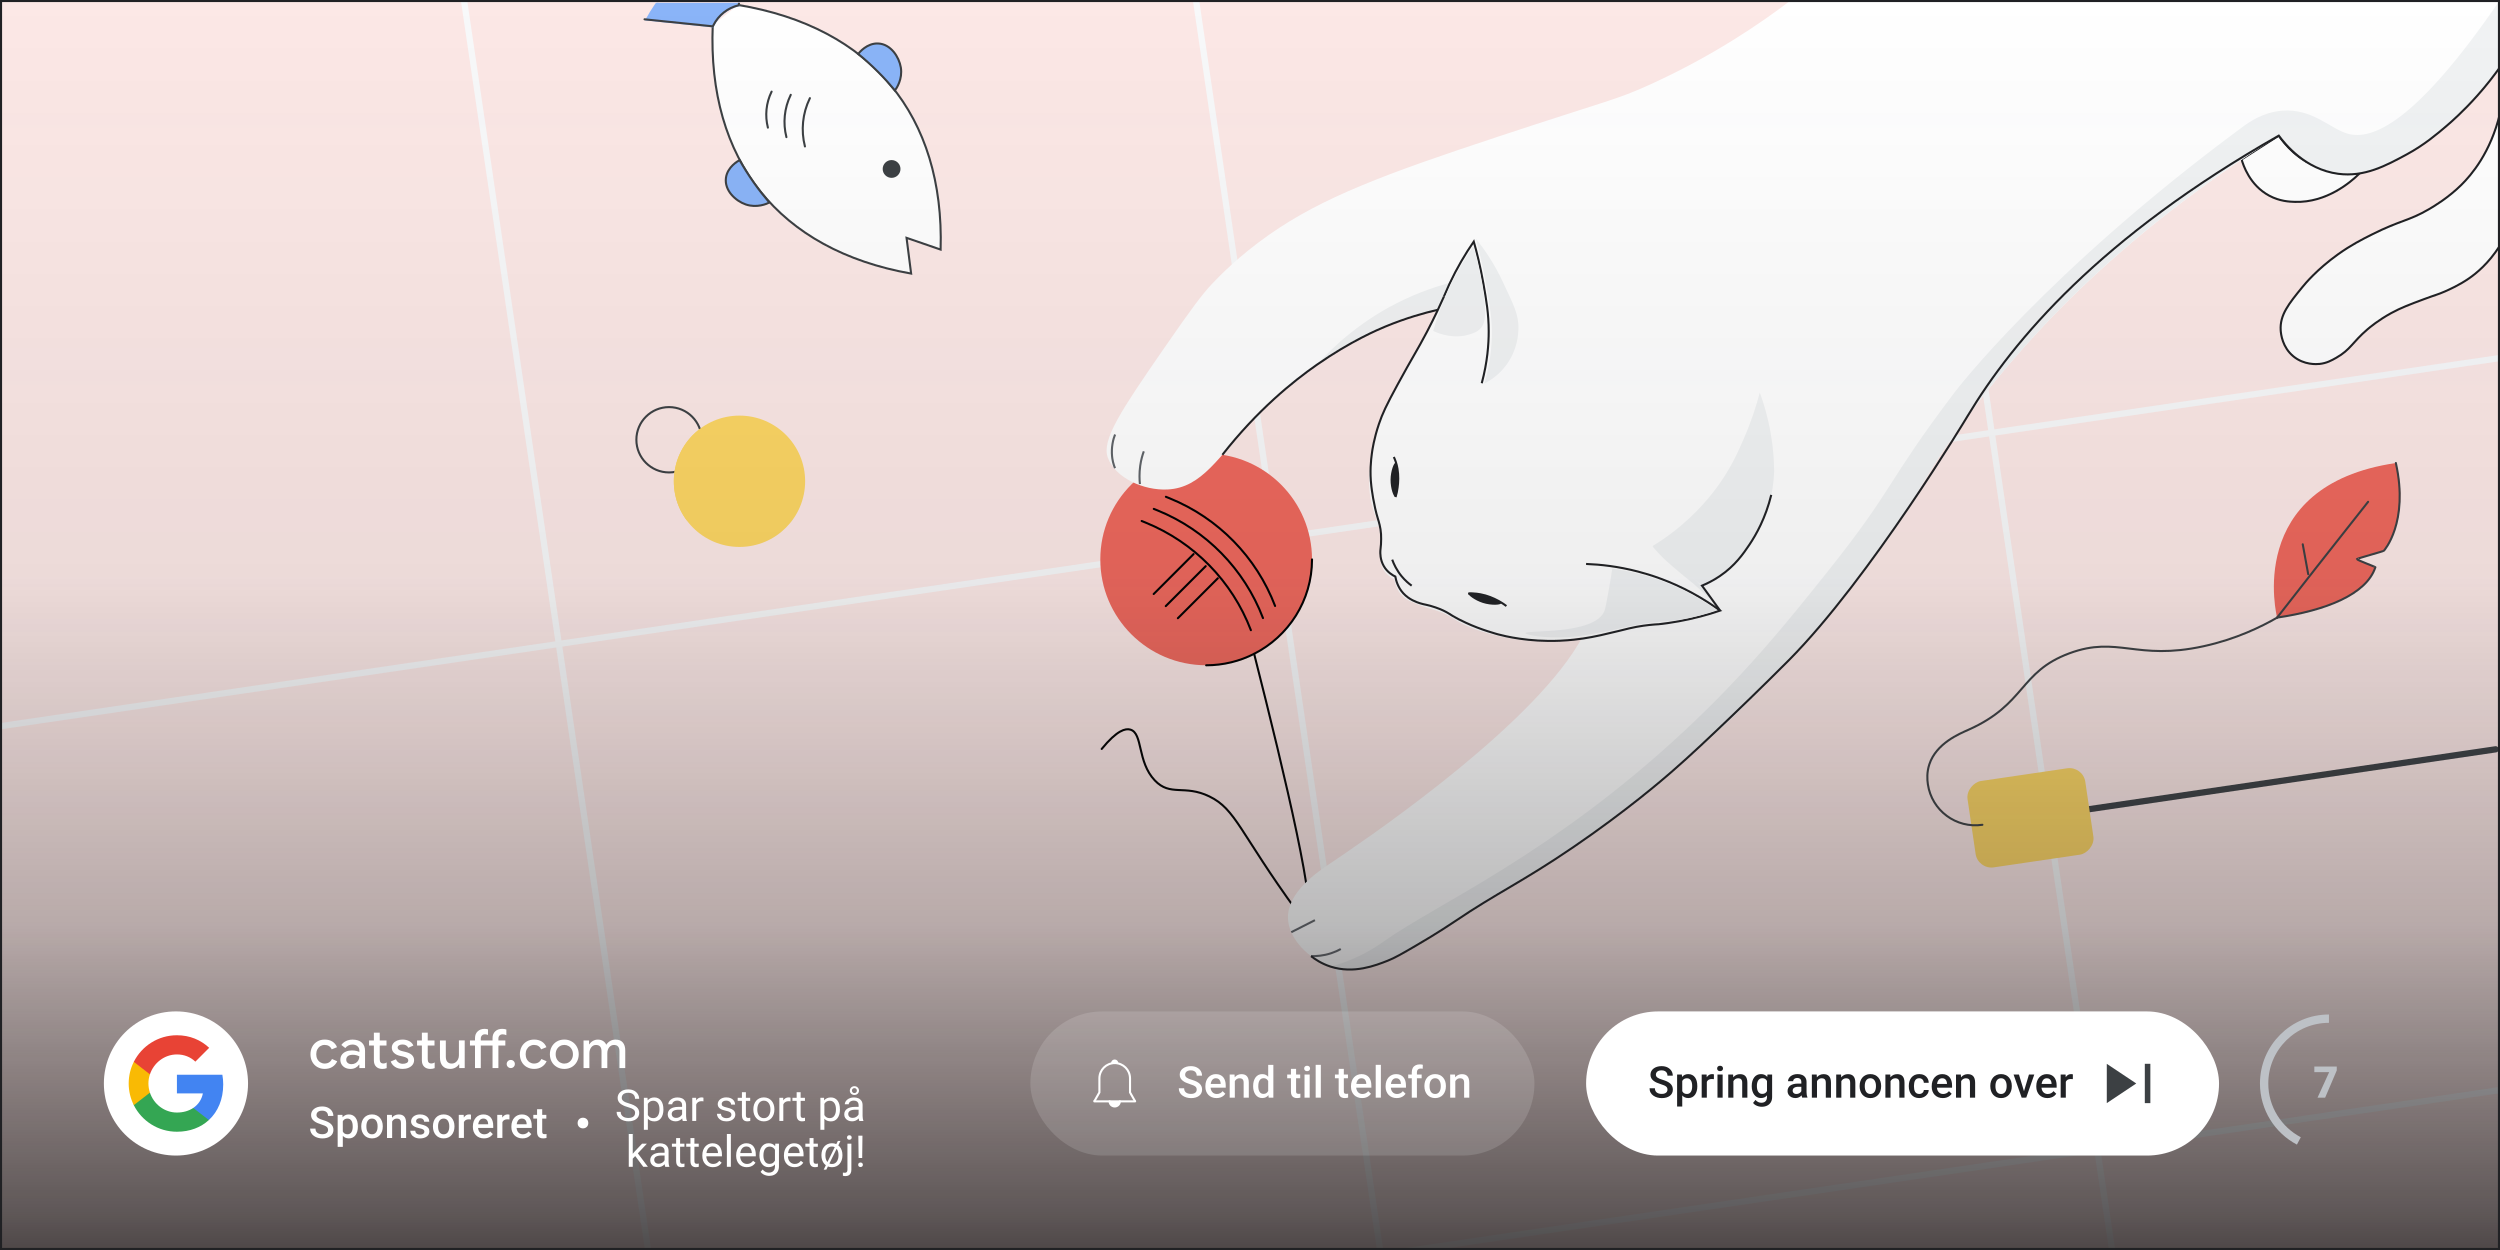 <?xml version="1.0" encoding="UTF-8"?>
<svg xmlns="http://www.w3.org/2000/svg" xmlns:xlink="http://www.w3.org/1999/xlink" viewBox="0 0 1200 600">
  <defs>
    <style>
      .cls-1, .cls-2, .cls-3, .cls-4, .cls-5, .cls-6, .cls-7, .cls-8, .cls-9, .cls-10 {
        fill: none;
      }

      .cls-11 {
        fill: #e84335;
      }

      .cls-11, .cls-12, .cls-13, .cls-14, .cls-15 {
        fill-rule: evenodd;
      }

      .cls-16 {
        fill: #ee675c;
      }

      .cls-12 {
        fill: #4284f2;
      }

      .cls-17 {
        stroke: #3c4043;
      }

      .cls-17, .cls-18 {
        fill: #8ab4f8;
      }

      .cls-17, .cls-18, .cls-2, .cls-3, .cls-5, .cls-19, .cls-20, .cls-8, .cls-21, .cls-10 {
        stroke-miterlimit: 10;
      }

      .cls-22 {
        fill: #fce8e6;
      }

      .cls-23 {
        fill: url(#linear-gradient);
      }

      .cls-18 {
        stroke: #8ab4f8;
      }

      .cls-24 {
        opacity: .14;
      }

      .cls-24, .cls-25, .cls-26, .cls-19, .cls-20, .cls-21 {
        fill: #fff;
      }

      .cls-2 {
        stroke: #000;
      }

      .cls-2, .cls-25, .cls-4, .cls-6, .cls-7, .cls-8 {
        stroke-linecap: round;
      }

      .cls-25 {
        stroke-linejoin: bevel;
      }

      .cls-25, .cls-6, .cls-9 {
        stroke: #fff;
      }

      .cls-3, .cls-20 {
        stroke: #202124;
      }

      .cls-27 {
        clip-path: url(#clippath-1);
      }

      .cls-28, .cls-13 {
        fill: #fdd663;
      }

      .cls-4, .cls-5 {
        stroke-width: 3px;
      }

      .cls-4, .cls-19, .cls-7, .cls-8 {
        stroke: #3c4043;
      }

      .cls-4, .cls-6, .cls-7 {
        stroke-linejoin: round;
      }

      .cls-5 {
        stroke: #f8f9fa;
      }

      .cls-14 {
        fill: #34a653;
      }

      .cls-29 {
        fill: #f1f3f4;
      }

      .cls-30 {
        fill: #3c4043;
      }

      .cls-31 {
        fill: #bdc1c6;
      }

      .cls-15 {
        fill: #f9ba04;
      }

      .cls-32 {
        fill: #3c4043;
      }

      .cls-33 {
        fill: #202124;
      }

      .cls-21 {
        stroke: #5f6368;
      }

      .cls-34 {
        clip-path: url(#clippath);
      }

      .cls-10 {
        stroke: #bdc1c6;
        stroke-width: 4px;
      }
    </style>
    <clipPath id="clippath">
      <rect class="cls-1" width="1200" height="600"/>
    </clipPath>
    <clipPath id="clippath-1">
      <rect class="cls-1" x="280.45" y="1.36" width="212.05" height="148.58"/>
    </clipPath>
    <linearGradient id="linear-gradient" x1="600" y1="600" x2="600" y2="0" gradientUnits="userSpaceOnUse">
      <stop offset="0" stop-color="#231f20" stop-opacity=".8"/>
      <stop offset=".03" stop-color="#221f20" stop-opacity=".72"/>
      <stop offset=".26" stop-color="#212022" stop-opacity=".31"/>
      <stop offset=".54" stop-color="#202023" stop-opacity=".07"/>
      <stop offset="1" stop-color="#202124" stop-opacity="0"/>
    </linearGradient>
  </defs>
  <g id="OBJECTS">
    <g id="Layer_2">
      <rect class="cls-22" width="1200" height="600"/>
    </g>
    <g id="Layer_10">
      <g class="cls-34">
        <g>
          <g>
            <line class="cls-5" x1="-184.4" y1="-378.4" x2="83.73" y2="1441.81"/>
            <line class="cls-5" x1="159.5" y1="-429.06" x2="427.63" y2="1391.15"/>
            <line class="cls-5" x1="503.4" y1="-479.72" x2="771.53" y2="1340.49"/>
            <line class="cls-5" x1="847.3" y1="-530.38" x2="1115.43" y2="1289.83"/>
            <line class="cls-5" x1="1191.2" y1="-581.04" x2="1459.33" y2="1239.17"/>
          </g>
          <g>
            <line class="cls-5" x1="1643.53" y1="-244.86" x2="-176.68" y2="23.27"/>
            <line class="cls-5" x1="1694.19" y1="99.04" x2="-126.02" y2="367.17"/>
            <line class="cls-5" x1="1744.85" y1="442.94" x2="-75.36" y2="711.07"/>
          </g>
        </g>
      </g>
    </g>
    <g id="Layer_7">
      <g class="cls-27">
        <g>
          <g>
            <path class="cls-19" d="M342.12,12.05c-2.7,64.93,31.75,108.01,95.22,119.27l-2.2-17.16,16.36,5.64c1.86-64.35-33.22-106.8-97.17-117.42"/>
            <path class="cls-8" d="M388.75,47.11l-.06.13c-3.47,7.17-4.3,15.34-2.32,23.06h0"/>
            <path class="cls-8" d="M379.56,45.51l-.05.11c-3.04,6.28-3.76,13.44-2.03,20.2h0"/>
            <path class="cls-8" d="M370.37,43.98l-.05.1c-2.59,5.34-3.2,11.43-1.73,17.18h0"/>
          </g>
          <path class="cls-18" d="M354.61,2.51l3.26-31.76c-20.25,6.2-37.28,20.06-47.47,38.63l31.76,3.26.26-.52c2.43-4.86,6.89-8.38,12.18-9.61h0Z"/>
          <circle class="cls-30" cx="427.96" cy="81.1" r="4.27"/>
          <path class="cls-8" d="M309.38,9.27l32.79,3.37.26-.52c2.43-4.86,6.89-8.38,12.18-9.61h0s3.4-33.1,3.4-33.1"/>
          <path class="cls-17" d="M411.94,25.88c.5-.65,4.16-5.21,9.52-5.01,6.07.23,10.11,6.42,10.94,11.52.91,5.61-2.05,9.98-2.82,11.04-2.36-2.86-5.06-5.88-8.15-8.96-3.27-3.27-6.47-6.12-9.49-8.59Z"/>
          <path class="cls-17" d="M355,76.87c-.72.38-5.84,3.21-6.55,8.53-.8,6.02,4.61,11.05,9.49,12.73,5.37,1.85,10.19-.33,11.36-.9-2.42-2.81-4.93-5.99-7.45-9.55-2.67-3.78-4.93-7.42-6.85-10.81Z"/>
        </g>
      </g>
    </g>
    <g id="Layer_8">
      <g>
        <circle class="cls-7" cx="321.14" cy="211.09" r="15.68"/>
        <g>
          <circle class="cls-28" cx="354.95" cy="231.01" r="31.52"/>
          <path class="cls-13" d="M329.67,249.83c-10.39-13.97-7.49-33.71,6.47-44.1"/>
        </g>
      </g>
    </g>
    <g id="Layer_6">
      <g>
        <circle class="cls-16" cx="578.96" cy="268.52" r="50.81"/>
        <path class="cls-2" d="M629.77,268.53c0,19.77-11.3,36.91-27.79,45.31-6.91,3.52-14.73,5.5-23.02,5.5"/>
        <g>
          <path class="cls-2" d="M548.01,250.08l1.83.74c23.29,9.47,41.61,28.18,50.58,51.66h0"/>
          <path class="cls-2" d="M553.82,244.27l1.83.74c23.29,9.47,41.61,28.18,50.58,51.66h0"/>
          <path class="cls-2" d="M559.63,238.46l1.83.74c23.29,9.47,41.61,28.18,50.58,51.66h0"/>
          <line class="cls-2" x1="565.38" y1="296.74" x2="584.54" y2="277.58"/>
          <line class="cls-2" x1="559.57" y1="290.93" x2="578.73" y2="271.77"/>
          <line class="cls-2" x1="553.77" y1="285.12" x2="572.92" y2="265.96"/>
        </g>
        <path class="cls-2" d="M601.98,313.83c15.23,59.92,30.88,126.46,25.17,128.24-.97.3-2.23-1.37-4.52-4.52-27.63-38-29.37-49.1-42.14-55.27-12.03-5.82-18.71.19-26.19-7.69-8.51-8.97-5.64-22.56-11.7-24.37-2.34-.7-6.41.23-13.78,9.27"/>
      </g>
    </g>
    <g id="Layer_4">
      <g>
        <line class="cls-4" x1="958.91" y1="394.87" x2="1197.9" y2="359.67"/>
        <rect class="cls-28" x="953.66" y="363.99" width="41.91" height="57.14" rx="7.67" ry="7.67" transform="translate(1220.95 -628.86) rotate(81.62)"/>
        <path class="cls-7" d="M951.54,395.9c-12.59,1.86-24.31-6.85-26.16-19.44h0c-.35-2.35-.54-5.84.71-9.6,3.34-10.1,14.49-14.67,18.74-16.56,27.59-12.28,24.35-27.78,48.47-36.71,23.26-8.62,31.96,3.69,64.38-3.39,15.81-3.45,27.92-9.47,35.34-13.74"/>
        <g>
          <path class="cls-16" d="M1093.01,296.45s-16.35-63.41,56.99-74.21c0,0,7.59,23.74-5.75,42.12-.2.28-13.07,3.78-12.96,4.02.26.55,8.95,3.7,8.88,3.9-4.3,13.1-23.9,20.75-47.17,24.17"/>
          <path class="cls-7" d="M1093.01,296.45c23.27-3.43,42.87-11.07,47.17-24.17.07-.2-8.63-3.35-8.88-3.9-.12-.25,12.75-3.74,12.96-4.02,0,0,12.12-13.4,5.75-42.12"/>
          <g>
            <polyline class="cls-7" points="1093.01 296.45 1111.86 272.36 1126.34 253.99 1136.69 240.87"/>
            <line class="cls-7" x1="1107.93" y1="275.57" x2="1105.32" y2="261.27"/>
          </g>
        </g>
      </g>
    </g>
    <g id="Layer_3">
      <path class="cls-20" d="M1132.08,83.75c-3.61,3.46-15.16,13.63-30.54,13.15-2.66-.08-7.28-.28-12.3-2.97-9.42-5.05-12.52-14.77-13.28-17.43,5.94-3.8,11.89-7.61,17.84-11.41,2.77,4.04,9.29,12.25,20.36,15.59,1.05.32,5.27.32,10.97,1.43,2.94.57,5.34,1.19,6.94,1.64Z"/>
      <path class="cls-26" d="M1200,0v32.23c-14.82,21.53-31.31,33.33-41.58,39.45-13.12,7.81-24.73,14.49-38.84,11.55-13.82-2.87-22.36-13.37-25.76-18.13-78.74,49.21-125.36,101.31-153.63,140.59-21.39,29.72-18.47,32.93-43.34,65.75-54.65,72.14-112.29,114.13-141.78,135.27-8.66,6.2-19.77,13.04-41.99,26.72-49.21,30.29-62.17,34.74-74.43,30.53-10.37-3.56-20.06-13.24-20.42-23.1-.47-12.68,14.61-22.61,20.42-26.52,14.07-9.46,88.75-59.7,116.41-101.15,32.44-48.61,28.25-127.11-8.06-154.2-12.35-9.21-25.84-10.61-33.59-11.34-55.12-5.2-106.57,48.16-111.98,53.9-16.46,17.48-24.32,32.59-41.03,33.4-11.4.55-24.95-5.43-28.63-15.27-3.18-8.51,6.66-23.05,26.48-51.78,14.33-20.78,18.98-26.79,23.55-31.67,3.35-3.57,12.79-13.31,27.27-23.49,25.79-18.12,55.58-29.17,110.87-47.44,52.88-17.47,55.64-17.28,71.53-24.47,30.51-13.81,53.49-29.53,68.33-40.84h340.19Z"/>
      <path class="cls-29" d="M711.17,147.58c-4.32-.19-10.45-.2-17.71.74-16.27,2.1-28.03,7.62-36.41,11.64-6.65,3.19-15.41,8-24.95,15.11,8.2-9.1,21.87-21.84,41.95-31.31,10.22-4.82,19.77-7.68,27.78-9.44,1.73,2.1,3.52,4.43,5.3,7,1.5,2.15,2.83,4.25,4.03,6.26Z"/>
      <path class="cls-26" d="M847.57,203.1c1.03,5.89,3.78,22.87-3.67,42.53-7.44,19.65-20.87,30.95-26.94,35.48,2.9,4,5.79,7.99,8.69,11.99-8.05,1.87-14.87,3.27-20.07,4.27-8.31,1.6-12.46,2.44-15.22,2.59-2.44.14-6.03.44-10.31,1.2-1.64.29-3.11.6-4.39.9-2.59.6-4.46,1.15-4.82,1.25-1.27.37-12.27,3.42-24.44,4.16-4.41.27-17.55.76-32.03-3.43-4.08-1.18-7.44-2.15-11.74-4.29-5.1-2.53-6.18-4.05-11.38-6.08-3.71-1.45-3.96-.98-8.9-2.85-4.87-1.84-7.35-2.81-9.45-5.05-2.3-2.46-3.26-5.4-3.67-7.7-2.01-1.07-4.69-3-5.98-6.2-.69-1.73-.48-2.65-.61-8.64-.11-4.76-.16-7.14-.47-9.08-.68-4.31-1.74-5.19-3.11-9.74-1.72-5.75-1.84-10.52-1.88-13.36-.08-5.07.63-8.6,2.02-15.44,1.23-6.05,2.11-10.4,4.01-15.76,1.05-2.96,2.24-5.74,10.55-20.61,6.29-11.24,6.46-11.18,9.34-16.56,4.67-8.73,6.2-12.6,9.97-20.34,3.15-6.45,7.85-15.55,14.35-26.4,3.55,4.3,7.1,8.6,10.64,12.9,8.85-3.46,22.02-7.18,37.79-6.3,43.96,2.44,84.49,39.19,91.72,80.56Z"/>
      <path class="cls-29" d="M1200,0v32.23c-14.82,21.53-31.31,33.33-41.58,39.45-13.12,7.81-24.73,14.49-38.84,11.55-13.82-2.87-22.36-13.37-25.76-18.13-78.24,48.78-124.97,100.72-153.63,140.59-21.07,29.31-18.19,32.37-42.73,64.86-55.01,72.84-112.99,115.09-142.38,136.16-6.53,4.68-8.18,5.06-41.99,26.72-10.26,6.57-21.12,12.17-31.44,18.67-11.1,6.99-20.5,13.36-33.53,13.16-4.01-.06-7.3-.73-9.47-1.29,1.92-.51,4.59-1.3,7.7-2.48,9.66-3.68,16.12-8.35,18.07-9.74,25.41-18.04,80.28-41.47,144-100.87,30.15-28.11,49.6-52.44,68.61-76.24,32.75-41,28.01-42.53,61.27-86.4,0,0,43.54-57.43,137.79-127.06,3.52-2.6,10.09-7.28,19.22-8.04,14.6-1.22,23.15,8.62,31.54,11.02,11.85,3.39,32.92-5.33,73.15-64.16Z"/>
      <path class="cls-21" d="M535.24,208.56c-.42,1.05-.92,2.54-1.23,4.44-.36,2.17-.33,3.9-.31,4.51.06,2.06.39,3.61.55,4.28.3,1.25.66,2.24.96,2.94"/>
      <path class="cls-21" d="M549.03,216.64c-.6,1.63-1.31,3.96-1.72,6.89-.51,3.66-.37,6.77-.16,8.82"/>
      <path class="cls-21" d="M631.17,441.68c-3.79,1.92-7.57,3.85-11.36,5.77"/>
      <path class="cls-21" d="M643.58,455.53c-1.28.71-2.82,1.42-4.61,2.01-3.82,1.27-7.24,1.47-9.67,1.39"/>
      <path class="cls-3" d="M1200,32.23c-2.76,3.89-6.36,8.59-10.86,13.65-6.85,7.69-12.77,12.83-14.61,14.4-4.61,3.94-10.83,9.25-19.25,13.81-9.99,5.41-20.34,11.01-32.97,9.33-15.78-2.1-25.56-14.31-28.5-18.32-85.62,48.69-127.21,97.72-149.38,134.63,0,0-46.74,77.85-85.81,117.19-13.03,13.11-27.47,26.9-27.47,26.9-10.97,10.47-19.24,18.36-28.8,26.68-4.08,3.55-21.8,18.85-47.28,36.21-24.6,16.76-36.28,21.71-56.65,35.49-.77.52-8.33,5.64-18.82,11.73-6.71,3.9-10.06,5.85-13.43,7.18-5.95,2.35-16.37,6.46-27.52,2.86-4.23-1.37-7.36-3.46-9.35-5.02"/>
      <path class="cls-20" d="M1200,54.4c-4.49,18.92-13.82,29.65-18.56,34.34-6.33,6.25-13.13,10.27-15.56,11.69-9.77,5.69-13.48,5.18-27.15,12.02-4.98,2.49-10.25,5.16-16.61,9.72-9.9,7.11-15.55,13.88-16.97,15.63-6.51,7.98-10.87,13.33-10.42,20.7.12,1.95.83,8.19,6.07,12.52,5.17,4.27,11.26,3.8,12.56,3.67,3.39-.35,5.72-1.64,8.05-2.96,6.91-3.93,7.74-7.45,14.92-13.6,1.24-1.06,5.41-4.54,11.48-7.86,4.69-2.56,8.87-4.12,15.62-6.64,6.01-2.24,6.57-2.17,10.17-3.75,2.16-.95,6.87-3.05,11.47-6.22,3.64-2.51,9.42-7.23,14.68-15.44.08-21.27.16-42.54.24-63.81Z"/>
      <path class="cls-20" d="M693.07,142.35c.81-1.96,1.68-3.94,2.62-5.96,3.62-7.74,7.66-14.54,11.72-20.44,1.42,5.02,3.17,11.92,4.64,20.25,1.38,7.86,2.53,14.42,2.53,22.89,0,6.03-.59,14.64-3.34,24.86"/>
      <path class="cls-20" d="M796.31,299.62c5.99-.67,12.63-1.8,19.73-3.65,3.39-.88,6.6-1.85,9.6-2.87-3.38-2.48-7.89-5.5-13.46-8.51-10.62-5.74-20.06-8.71-26.04-10.26-9.33-2.42-17.8-3.37-24.82-3.63"/>
      <path class="cls-20" d="M669.02,219.35c.56,1.13,1.31,2.98,1.76,5.63,1.13,6.66-.63,12.62-.94,13.61"/>
      <path class="cls-20" d="M704.76,284.95c1.25-.13,3.25-.19,5.89.32,6.63,1.26,11.6,5,12.43,5.63"/>
      <path class="cls-29" d="M728.84,158.04c-.07,2.26-.42,9.69-5.66,16.93-3.69,5.1-8.16,7.82-10.67,9.11,2.84-9.56,3.55-17.73,3.59-23.76.05-7.3-.88-12.8-2.57-22.56-1.55-8.94-3.37-16.74-5.08-23.18,4.06,5.04,8.9,12.04,13.06,21.05,4.69,10.15,7.57,15.11,7.33,22.41Z"/>
      <path class="cls-29" d="M710.44,157.88c-1.43,1.42-2.98,1.94-4.8,2.54-7.63,2.53-14.73-.19-17.69-1.55,1.71-6.12,4.17-13.28,7.81-20.99,3.7-7.85,7.74-14.4,11.44-19.67,2.15,7.39,3.44,13.67,4.24,18.28,2.71,15.63,1.06,19.36-.99,21.39Z"/>
      <path class="cls-29" d="M793.31,262.07c-.23.27,1.77,2.38,3.46,4.16,2.27,2.4,4.22,4.08,6.27,5.83,3.37,2.86,5.05,4.29,7.07,5.89,3.39,2.69,8.54,7.17,16.15,14.97-4.06-5.59-9.46-12.03-16.52-18.46-7.29-6.63-15.99-12.9-16.43-12.39Z"/>
      <path class="cls-29" d="M816.96,281.11c-3.22-2.68-6.49-5.36-9.81-8.05-4.64-3.76-9.25-7.42-13.83-11,2.24-1.36,5.29-3.33,8.75-5.93,12.87-9.67,20.49-19.92,23.44-24.14,5.83-8.35,8.91-15.41,11.52-21.4,3.75-8.59,6.13-16.24,7.67-22.13,1.97,5.38,3.92,11.97,5.24,19.62,1.17,6.77,1.59,12.9,1.65,18.14-.22,6.36-1.74,25.59-16.45,41.51-6.3,6.81-13.08,10.92-18.16,13.38Z"/>
      <path class="cls-20" d="M668.26,268.63c.75,2.07,2.1,5.05,4.56,8.02,1.67,2.02,3.38,3.46,4.78,4.47"/>
      <path class="cls-3" d="M796.31,299.62c-2.54.13-6.29.44-10.77,1.26-2.83.51-3.89.85-8.29,1.92-6.55,1.59-11.74,2.85-17.47,3.7-1.71.26-5.94.84-11.16,1.06-14.9.63-26.32-2.21-29.5-3.05,0,0-8.47-2.24-15.59-5.63-2.89-1.38-4.34-2.07-6.18-3.19-1.54-.94-2.59-1.69-4.59-2.64-.71-.34-1.84-.84-3.73-1.49-4.08-1.4-5.17-1.24-7.62-2.05-1.5-.5-5.02-1.67-7.82-4.72-2.63-2.87-3.5-6.17-3.84-8.04-1.21-.57-3.81-2.02-5.53-5.01-1.82-3.16-1.69-6.36-1.66-7.3.04-1.06.19-1.24.31-3.2.09-1.42.1-3.64.02-4.88-.18-3.18-1.15-6.22-1.4-7.02-2.19-7.02-3.12-14.98-3.25-16.03-.82-6.98-.15-12.5.25-15.59.23-1.76.99-7.09,3.41-14.25,1.69-4.99,3.49-8.82,8.82-18.65,7.34-13.52,9.59-16.7,14.23-25.57,3.72-7.12,6.45-13.06,8.14-16.9"/>
      <path class="cls-33" d="M671.05,230.17c0,.55-.04,8.31-1.21,8.42-.88.08-2.43-4.17-2.37-8.42.06-4.08,1.6-8.16,2.46-8.07,1.13.12,1.12,7.46,1.12,8.07Z"/>
      <path class="cls-33" d="M712.82,285.97c.52.16,7.95,2.42,7.72,3.58-.17.87-4.7,1.13-8.75-.15-3.89-1.23-7.36-3.88-7.02-4.68.44-1.05,7.47,1.07,8.05,1.24Z"/>
      <path class="cls-3" d="M825.65,293.1c-2.9-4-5.79-7.99-8.69-11.99,2.17-.89,5.18-2.31,8.46-4.52,7.42-5.02,11.43-10.87,14.36-15.24,3.2-4.78,7.71-12.74,10.42-23.8"/>
      <path class="cls-29" d="M773.88,272.95c-.33,2.26-.84,5.61-1.57,9.64-1.14,6.32-1.72,9.47-2.16,10.62-4.57,11.73-37.89,9.07-37.92,10.68-.02.84,9.17,2.64,20.41,1.91,7.64-.5,14.6-1.96,22.62-3.64,6.25-1.31,8-1.91,13.38-2.75,6.87-1.08,9.8-1,14.65-1.57,5-.59,12.13-1.88,20.75-5.02-5.79-4.12-13.77-8.97-23.9-12.98-10.1-4-19.22-5.92-26.26-6.88Z"/>
      <path class="cls-3" d="M586.74,218.31c16.9-21.55,33.86-35.21,45.37-43.24,16.24-11.33,29.49-16.94,32.97-18.37,9.81-4.05,18.51-6.49,25.1-8.01"/>
    </g>
    <g id="Layer_5">
      <rect class="cls-23" width="1200" height="600"/>
    </g>
    <g id="Layer_9">
      <g>
        <circle class="cls-26" cx="84.46" cy="520.07" r="34.6"/>
        <g>
          <path class="cls-12" d="M107.15,520.6c0-1.64-.15-3.22-.42-4.74h-21.81v8.96h12.46c-.54,2.89-2.17,5.35-4.62,6.99v5.81h7.48c4.38-4.03,6.9-9.97,6.9-17.02h0Z"/>
          <path class="cls-14" d="M84.92,543.23c6.25,0,11.49-2.07,15.32-5.61l-7.48-5.81c-2.07,1.39-4.73,2.21-7.84,2.21-6.03,0-11.14-4.07-12.96-9.55h-7.74v6c3.81,7.57,11.64,12.76,20.69,12.76Z"/>
          <path class="cls-15" d="M71.97,524.47c-.46-1.39-.73-2.87-.73-4.4s.26-3.01.73-4.4v-6h-7.74c-1.57,3.13-2.46,6.66-2.46,10.4s.89,7.27,2.46,10.4l7.74-6Z"/>
          <path class="cls-11" d="M84.92,506.13c3.4,0,6.45,1.17,8.85,3.46l6.64-6.64c-4.01-3.74-9.25-6.03-15.49-6.03-9.05,0-16.88,5.19-20.69,12.76l7.74,6c1.82-5.47,6.93-9.55,12.96-9.55Z"/>
        </g>
      </g>
      <circle class="cls-26" cx="279.82" cy="539.06" r="2.56"/>
      <rect class="cls-24" x="494.58" y="485.48" width="241.95" height="69.19" rx="34.6" ry="34.6"/>
      <rect class="cls-26" x="761.33" y="485.48" width="303.81" height="69.19" rx="34.6" ry="34.6"/>
      <g>
        <path class="cls-6" d="M525.26,528.65h19.6"/>
        <path class="cls-9" d="M525.26,528.65l2.45-4.29v-6.74c0-4.06,3.29-7.35,7.35-7.35s7.35,3.29,7.35,7.35v6.74l2.45,4.29"/>
        <path class="cls-25" d="M537.51,528.65c0,1.35-1.1,2.45-2.45,2.45s-2.45-1.1-2.45-2.45"/>
        <path class="cls-25" d="M533.83,510.27c0-.68.55-1.22,1.22-1.22s1.23.55,1.23,1.22"/>
      </g>
      <path class="cls-10" d="M1103.45,547.64c-9.91-5.21-16.67-15.6-16.67-27.57,0-17.19,13.93-31.12,31.12-31.12"/>
      <path class="cls-32" d="M1029.51,529.5v-18.86h2.66v18.86h-2.66ZM1011.26,529.5v-18.86l14.14,9.43-14.14,9.43Z"/>
    </g>
    <g id="Layer_1">
      <path class="cls-33" d="M1199,1v598H1V1h1198M1200,0H0v600h1200V0h0Z"/>
    </g>
  </g>
  <g id="TEXT">
    <g>
      <path class="cls-26" d="M152.32,512.18c-1.04-.61-1.85-1.44-2.43-2.51-.58-1.07-.87-2.28-.87-3.63s.29-2.56.87-3.63c.58-1.07,1.39-1.9,2.43-2.51,1.04-.61,2.22-.91,3.54-.91,1.46,0,2.69.33,3.71.97,1.01.65,1.75,1.55,2.2,2.69l-2.55,1.04c-.62-1.42-1.76-2.13-3.41-2.13-.73,0-1.4.19-2.02.56-.62.37-1.1.9-1.46,1.57-.36.68-.53,1.46-.53,2.34s.18,1.66.53,2.34c.35.68.84,1.2,1.46,1.57.62.37,1.29.56,2.02.56.83,0,1.55-.19,2.15-.56.6-.37,1.06-.91,1.39-1.62l2.52,1.09c-.52,1.13-1.29,2.02-2.31,2.68-1.02.66-2.25.99-3.69.99-1.32,0-2.5-.3-3.54-.91Z"/>
      <path class="cls-26" d="M165.73,512.53c-.75-.37-1.33-.9-1.74-1.57s-.62-1.45-.62-2.31c0-.92.24-1.71.73-2.38.49-.67,1.14-1.18,1.98-1.53.83-.35,1.76-.53,2.78-.53.78,0,1.49.07,2.12.22s1.14.32,1.52.51v-.7c0-.85-.31-1.54-.94-2.07-.62-.53-1.43-.79-2.42-.79-.68,0-1.32.15-1.92.45-.61.3-1.09.72-1.46,1.24l-1.92-1.48c.57-.82,1.33-1.45,2.27-1.9.94-.45,1.98-.68,3.11-.68,1.91,0,3.38.47,4.43,1.42,1.05.94,1.57,2.27,1.57,3.96v8.29h-2.73v-1.64h-.16c-.38.59-.93,1.08-1.64,1.47s-1.52.58-2.42.58c-.95,0-1.8-.19-2.55-.56ZM170.67,510.3c.57-.34,1.02-.79,1.34-1.37s.48-1.19.48-1.85c-.42-.24-.89-.43-1.43-.57-.54-.14-1.1-.21-1.69-.21-1.09,0-1.89.22-2.41.65s-.77,1-.77,1.72c0,.62.23,1.14.7,1.53.47.4,1.09.6,1.87.6.69,0,1.33-.17,1.9-.51Z"/>
      <path class="cls-26" d="M181.84,512.81c-.51-.18-.93-.45-1.26-.78-.75-.72-1.12-1.75-1.12-3.07v-7.1h-2.31v-2.44h2.31v-3.74h2.81v3.74h3.25v2.44h-3.25v6.53c0,.75.14,1.27.42,1.57.29.34.75.51,1.35.51.31,0,.58-.04.81-.12s.48-.2.75-.38v2.73c-.59.26-1.29.39-2.11.39-.59,0-1.14-.09-1.65-.28Z"/>
      <path class="cls-26" d="M189.61,512.1c-.98-.66-1.67-1.52-2.07-2.57l2.52-1.09c.31.71.75,1.25,1.33,1.62.57.37,1.22.56,1.95.56s1.37-.13,1.87-.4c.5-.27.75-.67.75-1.21,0-.49-.21-.87-.64-1.16s-1.09-.53-1.99-.74l-1.59-.36c-1.06-.26-1.93-.72-2.63-1.38-.69-.66-1.04-1.49-1.04-2.5,0-.76.23-1.44.69-2.03.46-.59,1.07-1.04,1.85-1.37.77-.32,1.62-.48,2.54-.48,1.25,0,2.34.24,3.26.73.93.49,1.6,1.2,2.01,2.13l-2.42,1.09c-.54-1.06-1.48-1.59-2.83-1.59-.66,0-1.21.14-1.65.42s-.66.62-.66,1.04c0,.78.68,1.34,2.03,1.69l1.92.47c1.3.33,2.28.82,2.95,1.48.67.66,1,1.47,1,2.44,0,.83-.24,1.56-.72,2.2-.48.63-1.13,1.12-1.96,1.47-.83.35-1.75.52-2.76.52-1.51,0-2.75-.33-3.73-.99Z"/>
      <path class="cls-26" d="M204.88,512.81c-.51-.18-.93-.45-1.26-.78-.75-.72-1.12-1.75-1.12-3.07v-7.1h-2.31v-2.44h2.31v-3.74h2.81v3.74h3.25v2.44h-3.25v6.53c0,.75.14,1.27.42,1.57.29.34.75.51,1.35.51.31,0,.58-.04.81-.12s.48-.2.75-.38v2.73c-.59.26-1.29.39-2.11.39-.59,0-1.14-.09-1.65-.28Z"/>
      <path class="cls-26" d="M212.44,511.65c-.84-.96-1.26-2.3-1.26-4.02v-8.22h2.81v7.83c0,1.07.25,1.89.75,2.44.5.55,1.18.83,2.03.83.69,0,1.31-.18,1.85-.55.54-.36.95-.85,1.23-1.46.29-.61.43-1.26.43-1.98v-7.12h2.78v13.26h-2.63v-1.79h-.16c-.38.64-.95,1.17-1.72,1.59s-1.59.62-2.47.62c-1.6,0-2.81-.48-3.65-1.44Z"/>
      <path class="cls-26" d="M228,501.86h-2.42v-2.44h2.42v-1.09c0-1.39.43-2.48,1.29-3.28.86-.8,1.95-1.2,3.26-1.2.62,0,1.19.08,1.69.23v2.7c-.05-.02-.22-.07-.51-.17-.29-.1-.64-.14-1.05-.14-.54,0-.99.19-1.35.56-.36.37-.55.88-.55,1.52v.86h5.64v-1.09c0-1.39.43-2.48,1.29-3.28.86-.8,1.95-1.2,3.29-1.2.75,0,1.43.1,2.05.31v2.73c-.36-.14-.67-.24-.92-.31-.25-.07-.55-.1-.9-.1-.57,0-1.05.18-1.43.55-.38.36-.57.88-.57,1.53v.86h3.33v2.44h-3.33v10.82h-2.81v-10.82h-5.64v10.82h-2.78v-10.82Z"/>
      <path class="cls-26" d="M243.78,512.1c-.38-.38-.57-.84-.57-1.38s.19-1,.57-1.38c.38-.38.85-.57,1.4-.57s1.02.19,1.39.56c.37.37.56.84.56,1.39s-.19,1-.56,1.38c-.37.38-.84.57-1.39.57s-1.02-.19-1.4-.57Z"/>
      <path class="cls-26" d="M252.83,512.18c-1.04-.61-1.85-1.44-2.43-2.51-.58-1.07-.87-2.28-.87-3.63s.29-2.56.87-3.63c.58-1.07,1.39-1.9,2.43-2.51,1.04-.61,2.22-.91,3.54-.91,1.46,0,2.69.33,3.71.97,1.01.65,1.75,1.55,2.2,2.69l-2.55,1.04c-.62-1.42-1.76-2.13-3.41-2.13-.73,0-1.4.19-2.02.56-.62.37-1.1.9-1.46,1.57-.36.68-.53,1.46-.53,2.34s.18,1.66.53,2.34c.35.68.84,1.2,1.46,1.57.62.37,1.29.56,2.02.56.83,0,1.55-.19,2.15-.56.6-.37,1.06-.91,1.39-1.62l2.52,1.09c-.52,1.13-1.29,2.02-2.31,2.68-1.02.66-2.25.99-3.69.99-1.32,0-2.5-.3-3.54-.91Z"/>
      <path class="cls-26" d="M267.29,512.17c-1.06-.62-1.88-1.46-2.47-2.54-.59-1.07-.88-2.27-.88-3.59s.29-2.51.88-3.59,1.41-1.92,2.47-2.54c1.06-.62,2.25-.92,3.59-.92s2.5.31,3.56.94c1.06.62,1.88,1.47,2.47,2.55.59,1.08.88,2.26.88,3.56s-.29,2.51-.88,3.59c-.59,1.08-1.41,1.92-2.46,2.54-1.05.62-2.24.92-3.58.92s-2.53-.31-3.59-.92ZM272.93,509.97c.62-.36,1.13-.88,1.51-1.56.38-.68.57-1.46.57-2.37s-.19-1.69-.57-2.37-.88-1.2-1.51-1.56c-.62-.36-1.31-.55-2.05-.55s-1.43.18-2.07.55c-.63.36-1.14.88-1.52,1.56-.38.68-.57,1.46-.57,2.37s.19,1.69.57,2.37c.38.68.89,1.2,1.52,1.56.63.36,1.32.55,2.07.55s1.43-.18,2.05-.55Z"/>
      <path class="cls-26" d="M280.11,499.42h2.65v1.82h.16c.4-.66.96-1.2,1.69-1.61.73-.42,1.52-.62,2.39-.62.95,0,1.78.23,2.48.68.7.45,1.21,1.05,1.52,1.79.47-.75,1.08-1.34,1.83-1.79.75-.45,1.64-.68,2.66-.68,1.53,0,2.68.46,3.46,1.39.78.93,1.17,2.19,1.17,3.78v8.5h-2.78v-8.03c0-2.04-.87-3.07-2.6-3.07-.95,0-1.73.38-2.33,1.14-.6.76-.9,1.72-.9,2.86v7.1h-2.78v-8.03c0-2.04-.89-3.07-2.68-3.07-.92,0-1.67.39-2.26,1.16-.59.77-.88,1.73-.88,2.87v7.07h-2.81v-13.26Z"/>
    </g>
    <g>
      <path class="cls-26" d="M157.45,542.38c0-.31-.05-.58-.14-.82-.09-.24-.25-.46-.49-.66-.23-.2-.56-.39-.98-.58-.42-.19-.96-.38-1.6-.58-.71-.22-1.37-.46-1.96-.73-.6-.27-1.12-.58-1.56-.94-.44-.36-.79-.77-1.04-1.24-.25-.47-.37-1.01-.37-1.63s.13-1.16.38-1.66c.26-.5.62-.93,1.1-1.3.48-.37,1.04-.65,1.69-.85.65-.2,1.37-.3,2.15-.3,1.11,0,2.06.21,2.87.62s1.42.96,1.86,1.65c.43.69.65,1.45.65,2.29h-2.55c0-.49-.1-.93-.31-1.31-.21-.38-.52-.68-.94-.9-.42-.22-.95-.33-1.59-.33-.61,0-1.11.09-1.52.28s-.7.43-.9.75c-.2.32-.3.67-.3,1.07,0,.28.06.54.19.76.13.23.33.44.59.64.27.19.6.38,1,.55s.88.33,1.43.49c.83.25,1.55.52,2.16.81.62.3,1.13.63,1.54,1.01.41.38.72.8.92,1.28.21.47.31,1.01.31,1.62s-.13,1.19-.38,1.7c-.25.5-.61.93-1.08,1.28-.47.35-1.03.62-1.68.81-.65.19-1.38.28-2.18.28-.72,0-1.42-.1-2.12-.29s-1.32-.48-1.89-.88c-.57-.39-1.02-.88-1.35-1.48-.33-.59-.5-1.28-.5-2.08h2.57c0,.49.08.9.25,1.24.17.34.4.62.7.84.3.22.65.38,1.05.48.4.1.83.15,1.29.15.6,0,1.11-.08,1.51-.26s.71-.41.92-.72c.21-.31.31-.66.31-1.07Z"/>
      <path class="cls-26" d="M164.55,537.26v13.23h-2.47v-15.36h2.28l.19,2.13ZM171.78,540.58v.22c0,.81-.09,1.55-.28,2.24-.19.69-.47,1.29-.83,1.79-.37.51-.81.9-1.35,1.18-.53.28-1.15.42-1.85.42s-1.29-.13-1.81-.38c-.52-.26-.95-.62-1.31-1.09s-.64-1.03-.86-1.67c-.22-.64-.37-1.34-.46-2.11v-.83c.09-.81.24-1.55.46-2.21.21-.66.5-1.23.86-1.71s.79-.85,1.3-1.11,1.11-.39,1.79-.39,1.32.13,1.86.41c.54.27.99.65,1.36,1.15.37.5.65,1.09.83,1.78.18.69.28,1.46.28,2.31ZM169.3,540.79v-.22c0-.51-.05-.99-.14-1.43-.1-.44-.25-.83-.45-1.16s-.47-.6-.78-.78c-.32-.19-.7-.28-1.14-.28s-.81.07-1.13.22c-.31.15-.58.35-.79.61-.21.26-.38.56-.49.91-.12.34-.2.72-.25,1.12v1.99c.08.49.22.94.42,1.35s.48.74.85.98c.37.24.84.36,1.41.36.44,0,.82-.1,1.14-.29s.57-.46.77-.79c.2-.34.35-.73.45-1.17s.14-.92.14-1.42Z"/>
      <path class="cls-26" d="M173.4,540.8v-.24c0-.8.12-1.54.35-2.23.23-.69.57-1.29,1.01-1.79.44-.51.98-.91,1.62-1.19.64-.28,1.36-.43,2.17-.43s1.54.14,2.18.43c.64.28,1.18.68,1.63,1.19.44.51.78,1.11,1.02,1.79.23.69.35,1.43.35,2.23v.24c0,.8-.12,1.54-.35,2.22s-.57,1.28-1.02,1.79c-.44.51-.98.91-1.62,1.19-.64.28-1.36.43-2.16.43s-1.54-.14-2.18-.43c-.64-.28-1.18-.68-1.63-1.19-.44-.51-.78-1.11-1.02-1.79s-.35-1.43-.35-2.22ZM175.87,540.57v.24c0,.5.05.97.15,1.41.1.45.26.83.48,1.17s.5.6.84.79.75.29,1.22.29.86-.1,1.19-.29c.34-.19.62-.45.84-.79s.38-.72.49-1.17c.11-.44.16-.92.16-1.41v-.24c0-.49-.05-.96-.16-1.4-.11-.44-.27-.83-.49-1.17-.22-.34-.5-.61-.84-.8-.34-.19-.74-.29-1.21-.29s-.87.1-1.21.29c-.34.2-.62.46-.84.8-.22.34-.38.73-.48,1.17-.1.44-.15.91-.15,1.4Z"/>
      <path class="cls-26" d="M188.23,537.5v8.73h-2.47v-11.09h2.33l.14,2.37ZM187.79,540.27h-.8c0-.8.12-1.52.33-2.17.22-.66.52-1.22.9-1.69s.85-.84,1.39-1.09c.54-.26,1.14-.38,1.8-.38.53,0,1.02.07,1.45.22.43.15.81.38,1.12.71s.55.75.71,1.28c.16.52.25,1.16.25,1.92v7.17h-2.48v-7.18c0-.53-.08-.96-.23-1.27-.15-.31-.38-.53-.67-.67-.29-.13-.65-.2-1.08-.2s-.8.09-1.14.27-.62.42-.85.73c-.23.31-.41.66-.53,1.07-.12.4-.18.83-.18,1.29Z"/>
      <path class="cls-26" d="M203.7,543.22c0-.25-.06-.47-.18-.67-.12-.2-.36-.38-.7-.55s-.85-.31-1.52-.45c-.59-.13-1.13-.29-1.62-.47-.49-.18-.91-.4-1.26-.66s-.62-.57-.81-.92-.29-.77-.29-1.23.1-.88.3-1.28.48-.76.85-1.07c.37-.31.82-.55,1.35-.73s1.12-.27,1.78-.27c.93,0,1.73.16,2.39.47.67.31,1.18.73,1.53,1.26.36.53.53,1.13.53,1.79h-2.47c0-.29-.07-.57-.22-.83-.15-.26-.37-.46-.66-.62-.29-.16-.66-.24-1.11-.24s-.77.07-1.05.2c-.28.13-.48.31-.62.52-.13.21-.2.44-.2.7,0,.18.04.35.11.5.07.15.19.28.36.4.17.12.41.23.7.33.3.1.67.2,1.12.3.85.18,1.58.4,2.19.68.61.28,1.08.63,1.41,1.07.33.43.49.98.49,1.65,0,.49-.1.94-.31,1.35-.21.41-.51.76-.91,1.06-.4.3-.87.53-1.42.69-.55.16-1.17.25-1.85.25-1,0-1.86-.18-2.55-.54-.7-.36-1.23-.82-1.58-1.38-.36-.56-.54-1.15-.54-1.76h2.39c.03.46.16.82.38,1.09.23.27.52.46.86.58.34.12.7.18,1.07.18.44,0,.82-.06,1.12-.18.3-.12.53-.28.69-.49.16-.21.24-.45.24-.71Z"/>
      <path class="cls-26" d="M207.81,540.8v-.24c0-.8.12-1.54.35-2.23.23-.69.57-1.29,1.01-1.79.44-.51.98-.91,1.62-1.19.64-.28,1.36-.43,2.17-.43s1.54.14,2.18.43c.64.28,1.18.68,1.63,1.19.44.51.78,1.11,1.02,1.79.23.69.35,1.43.35,2.23v.24c0,.8-.12,1.54-.35,2.22s-.57,1.28-1.02,1.79c-.44.51-.98.91-1.62,1.19-.64.28-1.36.43-2.16.43s-1.54-.14-2.18-.43c-.64-.28-1.18-.68-1.63-1.19-.44-.51-.78-1.11-1.02-1.79s-.35-1.43-.35-2.22ZM210.28,540.57v.24c0,.5.05.97.15,1.41.1.45.26.83.48,1.17s.5.6.84.79.75.29,1.22.29.86-.1,1.19-.29c.34-.19.62-.45.84-.79s.38-.72.49-1.17c.11-.44.16-.92.16-1.41v-.24c0-.49-.05-.96-.16-1.4-.11-.44-.27-.83-.49-1.17-.22-.34-.5-.61-.84-.8-.34-.19-.74-.29-1.21-.29s-.87.1-1.21.29c-.34.2-.62.46-.84.8-.22.34-.38.73-.48,1.17-.1.44-.15.91-.15,1.4Z"/>
      <path class="cls-26" d="M222.68,537.24v8.98h-2.47v-11.09h2.36l.11,2.11ZM226.07,535.06l-.02,2.3c-.15-.03-.31-.05-.49-.06-.17-.01-.35-.02-.52-.02-.42,0-.8.06-1.12.18-.32.12-.59.29-.8.51-.22.22-.38.49-.5.8-.12.32-.18.67-.21,1.06l-.56.04c0-.7.07-1.34.21-1.94.14-.6.34-1.12.62-1.57.28-.45.63-.8,1.05-1.06.42-.25.91-.38,1.46-.38.15,0,.31.01.49.04.17.03.31.06.4.09Z"/>
      <path class="cls-26" d="M232.31,546.43c-.82,0-1.56-.13-2.22-.41-.66-.27-1.22-.65-1.68-1.13-.46-.49-.81-1.06-1.06-1.71s-.37-1.36-.37-2.12v-.41c0-.87.13-1.65.38-2.36s.6-1.31,1.06-1.81c.45-.5.98-.89,1.6-1.15.62-.27,1.28-.4,2-.4.79,0,1.49.13,2.08.4.59.27,1.09.64,1.48,1.12.39.48.69,1.05.88,1.72.19.66.29,1.39.29,2.19v1.06h-8.57v-1.77h6.13v-.19c-.01-.44-.1-.86-.26-1.25-.16-.39-.4-.7-.73-.94-.33-.24-.77-.36-1.31-.36-.41,0-.77.09-1.09.26-.32.17-.58.42-.79.75s-.37.72-.49,1.18c-.11.46-.17.98-.17,1.55v.41c0,.49.07.93.2,1.35.13.41.33.77.59,1.08.26.31.57.55.94.72.37.17.79.26,1.26.26.59,0,1.12-.12,1.59-.36s.87-.58,1.21-1.01l1.3,1.26c-.24.35-.55.68-.93,1-.38.32-.85.58-1.4.77-.55.2-1.19.3-1.91.3Z"/>
      <path class="cls-26" d="M241.15,537.24v8.98h-2.47v-11.09h2.36l.11,2.11ZM244.55,535.06l-.02,2.3c-.15-.03-.31-.05-.49-.06-.17-.01-.35-.02-.52-.02-.42,0-.8.06-1.12.18-.32.12-.59.29-.8.51-.22.22-.38.49-.5.8-.12.32-.18.67-.21,1.06l-.56.04c0-.7.07-1.34.21-1.94.14-.6.34-1.12.62-1.57.28-.45.63-.8,1.05-1.06.42-.25.91-.38,1.46-.38.15,0,.31.01.49.04.17.03.31.06.4.09Z"/>
      <path class="cls-26" d="M250.79,546.43c-.82,0-1.56-.13-2.22-.41-.66-.27-1.22-.65-1.68-1.13-.46-.49-.81-1.06-1.06-1.71s-.37-1.36-.37-2.12v-.41c0-.87.13-1.65.38-2.36s.6-1.31,1.06-1.81c.45-.5.98-.89,1.6-1.15.62-.27,1.28-.4,2-.4.79,0,1.49.13,2.08.4.59.27,1.09.64,1.48,1.12.39.48.69,1.05.88,1.72.19.66.29,1.39.29,2.19v1.06h-8.57v-1.77h6.13v-.19c-.01-.44-.1-.86-.26-1.25-.16-.39-.4-.7-.73-.94-.33-.24-.77-.36-1.31-.36-.41,0-.77.09-1.09.26-.32.17-.58.42-.79.75s-.37.72-.49,1.18c-.11.46-.17.98-.17,1.55v.41c0,.49.07.93.2,1.35.13.41.33.77.59,1.08.26.31.57.55.94.72.37.17.79.26,1.26.26.59,0,1.12-.12,1.59-.36s.87-.58,1.21-1.01l1.3,1.26c-.24.35-.55.68-.93,1-.38.32-.85.58-1.4.77-.55.2-1.19.3-1.91.3Z"/>
      <path class="cls-26" d="M262.24,535.13v1.8h-6.25v-1.8h6.25ZM257.79,532.41h2.47v10.75c0,.34.05.6.15.79.1.18.24.3.42.36.18.06.39.09.63.09.17,0,.33-.01.49-.03.16-.02.28-.04.38-.06v1.89c-.19.06-.43.12-.7.16-.27.05-.58.07-.93.07-.57,0-1.07-.1-1.51-.3-.44-.2-.78-.53-1.03-.99s-.37-1.07-.37-1.83v-10.9Z"/>
    </g>
    <g>
      <path class="cls-26" d="M304.85,534.28c0-.35-.05-.66-.16-.93-.11-.27-.29-.51-.55-.73-.26-.22-.63-.43-1.09-.63-.46-.2-1.04-.4-1.75-.6-.74-.22-1.4-.46-2-.73-.59-.27-1.1-.58-1.53-.93s-.75-.75-.97-1.2-.34-.97-.34-1.55.12-1.12.36-1.61.58-.92,1.03-1.29c.45-.37.98-.65,1.6-.86s1.32-.31,2.08-.31c1.12,0,2.07.21,2.86.64.78.43,1.38.98,1.79,1.67.41.69.62,1.42.62,2.2h-1.97c0-.56-.12-1.06-.36-1.49-.24-.43-.6-.78-1.09-1.03-.49-.25-1.1-.37-1.85-.37-.7,0-1.29.11-1.74.32-.46.21-.8.5-1.02.86-.22.36-.33.78-.33,1.24,0,.31.07.6.2.86.13.26.34.49.62.71s.65.42,1.09.6c.44.18.97.36,1.58.53.85.24,1.58.51,2.19.8s1.12.62,1.52.99c.4.37.7.78.89,1.24.2.46.29.98.29,1.56s-.12,1.16-.37,1.65-.6.91-1.06,1.26-1.01.62-1.65.8c-.64.19-1.35.28-2.14.28-.69,0-1.37-.1-2.04-.29-.67-.19-1.27-.48-1.81-.86-.54-.38-.98-.86-1.3-1.42-.32-.56-.49-1.22-.49-1.96h1.97c0,.51.1.95.3,1.32.2.37.47.67.82.91.34.24.74.42,1.18.53.44.11.9.17,1.38.17.69,0,1.27-.1,1.75-.29s.84-.46,1.09-.82.37-.78.37-1.26Z"/>
      <path class="cls-26" d="M310.97,529.09v13.23h-1.91v-15.36h1.74l.16,2.13ZM318.44,532.42v.22c0,.81-.1,1.55-.29,2.24-.19.69-.47,1.28-.84,1.79-.37.51-.82.9-1.35,1.18-.53.28-1.15.42-1.84.42s-1.33-.12-1.87-.35-1-.57-1.37-1.01-.68-.98-.9-1.6c-.22-.62-.37-1.32-.46-2.1v-1.15c.08-.82.24-1.55.46-2.2s.52-1.21.9-1.67c.37-.46.83-.81,1.36-1.06.53-.24,1.15-.36,1.85-.36s1.32.13,1.86.41c.54.27.99.65,1.36,1.15s.65,1.1.84,1.79c.19.69.28,1.46.28,2.31ZM316.54,532.63v-.22c0-.55-.06-1.08-.17-1.56-.12-.49-.3-.92-.54-1.29-.24-.37-.55-.67-.93-.88-.38-.22-.82-.32-1.34-.32-.48,0-.89.08-1.25.25s-.65.38-.9.66c-.25.28-.45.59-.6.94-.15.35-.27.72-.34,1.09v2.66c.14.48.33.93.57,1.35.25.42.57.76.98,1.01.41.26.93.38,1.55.38.51,0,.96-.11,1.33-.32.37-.21.68-.51.92-.89.24-.38.42-.81.54-1.3.12-.49.17-1.01.17-1.56Z"/>
      <path class="cls-26" d="M327.73,531.33l.02,1.33h-1.92c-.54,0-1.02.04-1.45.13-.42.09-.78.21-1.07.38s-.51.38-.66.64c-.15.26-.23.56-.23.9s.08.67.24.95.39.51.71.68c.32.17.71.25,1.17.25.58,0,1.09-.12,1.54-.37s.8-.55,1.06-.9c.26-.36.4-.7.43-1.04l.81.91c-.05.29-.18.6-.39.95-.21.35-.49.68-.85,1-.35.32-.77.58-1.25.79-.48.21-1.02.31-1.63.31-.75,0-1.41-.15-1.97-.44-.56-.29-1-.69-1.31-1.18-.31-.5-.47-1.05-.47-1.67s.12-1.12.35-1.57c.23-.46.57-.83,1-1.14.44-.3.96-.53,1.58-.69s1.3-.24,2.06-.24h2.2ZM327.41,536.16v-5.71c0-.44-.09-.82-.26-1.14-.17-.32-.44-.58-.78-.75-.35-.18-.78-.27-1.29-.27-.48,0-.9.08-1.26.25-.36.16-.64.38-.84.65s-.3.55-.3.86h-1.9c0-.4.1-.79.31-1.18.21-.39.5-.74.89-1.06.39-.32.85-.57,1.39-.76.54-.19,1.15-.28,1.82-.28.81,0,1.52.14,2.14.41s1.1.69,1.46,1.24c.35.55.53,1.24.53,2.07v5.17c0,.37.03.76.1,1.18.06.42.16.78.29,1.08v.16h-1.98c-.1-.22-.17-.51-.23-.88-.05-.37-.08-.71-.08-1.02Z"/>
      <path class="cls-26" d="M334.18,528.7v9.35h-1.9v-11.09h1.85l.05,1.74ZM337.65,526.9v1.76c-.17-.03-.32-.06-.46-.07-.14-.01-.3-.02-.48-.02-.44,0-.82.07-1.16.21s-.62.33-.85.57-.42.54-.55.88c-.13.34-.22.71-.26,1.11l-.53.31c0-.67.07-1.3.2-1.89.13-.59.34-1.11.62-1.56.28-.46.64-.81,1.07-1.07.43-.26.95-.38,1.55-.38.14,0,.29.02.47.05.18.03.3.06.37.1Z"/>
      <path class="cls-26" d="M351.07,535.11c0-.27-.06-.53-.18-.76-.12-.24-.36-.45-.73-.65-.37-.2-.91-.36-1.65-.51-.62-.13-1.17-.28-1.67-.46-.5-.18-.92-.39-1.26-.65s-.61-.55-.79-.89-.28-.74-.28-1.2.1-.85.29-1.24c.2-.39.47-.73.83-1.04.36-.3.79-.54,1.3-.71s1.07-.26,1.69-.26c.89,0,1.65.16,2.28.47s1.11.73,1.45,1.26c.33.52.5,1.1.5,1.74h-1.9c0-.31-.09-.61-.27-.9-.18-.29-.44-.53-.79-.72s-.77-.29-1.27-.29c-.53,0-.95.08-1.28.24-.32.16-.56.36-.71.61-.15.25-.22.51-.22.78,0,.21.04.39.11.55.07.16.2.31.38.44.18.13.44.26.78.37s.76.23,1.28.35c.91.21,1.66.45,2.25.74s1.03.64,1.31,1.06.43.92.43,1.52c0,.49-.1.93-.3,1.33-.2.4-.49.75-.87,1.04-.38.29-.83.52-1.35.68-.52.16-1.11.24-1.76.24-.98,0-1.8-.17-2.48-.52-.68-.35-1.19-.8-1.54-1.35-.35-.55-.52-1.14-.52-1.75h1.91c.03.52.18.93.45,1.24.27.3.61.52,1,.65.4.13.79.19,1.18.19.52,0,.96-.07,1.31-.21.35-.14.62-.32.8-.56.18-.24.28-.51.28-.82Z"/>
      <path class="cls-26" d="M360.09,526.96v1.46h-6v-1.46h6ZM356.13,524.26h1.9v11.04c0,.38.06.66.17.85s.27.32.45.38.38.09.59.09c.16,0,.32-.01.5-.05.17-.03.31-.06.39-.08v1.55c-.14.05-.34.09-.58.14-.24.04-.54.07-.88.07-.46,0-.89-.09-1.28-.28-.39-.18-.7-.49-.93-.93-.23-.43-.34-1.02-.34-1.76v-11.03Z"/>
      <path class="cls-26" d="M361.61,532.63v-.24c0-.8.12-1.54.35-2.23.23-.69.57-1.29,1-1.79.44-.51.97-.91,1.59-1.19.62-.28,1.32-.43,2.09-.43s1.48.14,2.11.43c.63.28,1.16.68,1.6,1.19.44.51.78,1.11,1.01,1.79.23.69.35,1.43.35,2.23v.24c0,.8-.12,1.54-.35,2.22s-.57,1.28-1.01,1.79c-.44.51-.97.91-1.59,1.19-.62.28-1.32.43-2.1.43s-1.48-.14-2.1-.43c-.62-.28-1.15-.68-1.59-1.19-.44-.51-.78-1.11-1.01-1.79s-.35-1.43-.35-2.22ZM363.51,532.4v.24c0,.55.06,1.07.19,1.56.13.49.33.92.59,1.3.26.38.59.67.99.89.4.22.86.32,1.38.32s.98-.11,1.37-.32c.39-.21.72-.51.98-.89s.46-.81.59-1.3c.13-.49.2-1.01.2-1.56v-.24c0-.55-.07-1.06-.2-1.55-.13-.49-.33-.92-.59-1.3-.26-.38-.59-.68-.98-.9-.39-.22-.85-.33-1.38-.33s-.98.11-1.37.33c-.39.22-.72.52-.98.9-.26.38-.46.81-.59,1.3-.13.49-.19,1.01-.19,1.55Z"/>
      <path class="cls-26" d="M375.99,528.7v9.35h-1.9v-11.09h1.85l.05,1.74ZM379.45,526.9v1.76c-.17-.03-.32-.06-.46-.07-.14-.01-.3-.02-.48-.02-.44,0-.82.07-1.16.21s-.62.33-.85.57-.42.54-.55.88c-.13.34-.22.71-.26,1.11l-.53.31c0-.67.07-1.3.2-1.89.13-.59.34-1.11.62-1.56.28-.46.64-.81,1.07-1.07.43-.26.95-.38,1.55-.38.14,0,.29.02.47.05.18.03.3.06.37.1Z"/>
      <path class="cls-26" d="M386.37,526.96v1.46h-6v-1.46h6ZM382.4,524.26h1.9v11.04c0,.38.06.66.17.85s.27.32.45.38.38.09.59.09c.16,0,.32-.01.5-.05.17-.03.31-.06.39-.08v1.55c-.14.05-.34.09-.58.14-.24.04-.54.07-.88.07-.46,0-.89-.09-1.28-.28-.39-.18-.7-.49-.93-.93-.23-.43-.34-1.02-.34-1.76v-11.03Z"/>
      <path class="cls-26" d="M395.7,529.09v13.23h-1.91v-15.36h1.74l.16,2.13ZM403.17,532.42v.22c0,.81-.1,1.55-.29,2.24-.19.69-.47,1.28-.84,1.79-.37.51-.82.9-1.35,1.18-.53.28-1.15.42-1.84.42s-1.33-.12-1.87-.35-1-.57-1.37-1.01-.68-.98-.9-1.6c-.22-.62-.37-1.32-.46-2.1v-1.15c.08-.82.24-1.55.46-2.2s.52-1.21.9-1.67c.37-.46.83-.81,1.36-1.06.53-.24,1.15-.36,1.85-.36s1.32.13,1.86.41c.54.27.99.65,1.36,1.15s.65,1.1.84,1.79c.19.69.28,1.46.28,2.31ZM401.26,532.63v-.22c0-.55-.06-1.08-.17-1.56-.12-.49-.3-.92-.54-1.29-.24-.37-.55-.67-.93-.88-.38-.22-.82-.32-1.34-.32-.48,0-.89.08-1.25.25s-.65.38-.9.66c-.25.28-.45.59-.6.94-.15.35-.27.72-.34,1.09v2.66c.14.48.33.93.57,1.35.25.42.57.76.98,1.01.41.26.93.38,1.55.38.51,0,.96-.11,1.33-.32.37-.21.68-.51.92-.89.24-.38.42-.81.54-1.3.12-.49.17-1.01.17-1.56Z"/>
      <path class="cls-26" d="M412.46,531.33l.02,1.33h-1.92c-.54,0-1.02.04-1.45.13-.42.09-.78.21-1.07.38s-.51.38-.66.64c-.15.26-.23.56-.23.9s.08.67.24.95.39.51.71.68c.32.17.71.25,1.17.25.58,0,1.09-.12,1.54-.37s.8-.55,1.06-.9c.26-.36.4-.7.43-1.04l.81.91c-.05.29-.18.6-.39.95-.21.35-.49.68-.85,1-.35.32-.77.58-1.25.79-.48.21-1.02.31-1.63.31-.75,0-1.41-.15-1.97-.44-.56-.29-1-.69-1.31-1.18-.31-.5-.47-1.05-.47-1.67s.12-1.12.35-1.57c.23-.46.57-.83,1-1.14.44-.3.96-.53,1.58-.69s1.3-.24,2.06-.24h2.2ZM412.13,536.16v-5.71c0-.44-.09-.82-.26-1.14-.17-.32-.44-.58-.78-.75-.35-.18-.78-.27-1.29-.27-.48,0-.9.08-1.26.25-.36.16-.64.38-.84.65s-.3.55-.3.86h-1.9c0-.4.1-.79.31-1.18.21-.39.5-.74.89-1.06.39-.32.85-.57,1.39-.76.54-.19,1.15-.28,1.82-.28.81,0,1.52.14,2.14.41s1.1.69,1.46,1.24c.35.55.53,1.24.53,2.07v5.17c0,.37.03.76.1,1.18.06.42.16.78.29,1.08v.16h-1.98c-.1-.22-.17-.51-.23-.88-.05-.37-.08-.71-.08-1.02ZM407.91,523.5c0-.4.1-.75.29-1.08.19-.32.46-.58.79-.77s.71-.29,1.12-.29c.62,0,1.15.21,1.57.62.42.42.64.92.64,1.51,0,.4-.1.75-.29,1.07-.19.32-.46.57-.79.75-.33.18-.71.27-1.12.27-.62,0-1.15-.2-1.57-.59s-.64-.9-.64-1.5ZM408.92,523.5c0,.3.11.57.33.82.22.24.51.36.86.36s.63-.12.86-.35c.22-.24.33-.51.33-.83s-.11-.6-.33-.85c-.22-.24-.51-.36-.86-.36s-.63.12-.86.36c-.22.24-.33.52-.33.85Z"/>
      <path class="cls-26" d="M303.72,544.31v15.75h-1.91v-15.75h1.91ZM310.5,548.96l-4.84,5.18-2.71,2.81-.15-2.02,1.94-2.32,3.45-3.65h2.32ZM308.76,560.06l-3.96-5.29.98-1.69,5.21,6.98h-2.24Z"/>
      <path class="cls-26" d="M319.33,553.33l.02,1.33h-1.92c-.54,0-1.02.04-1.45.13-.42.09-.78.21-1.07.38s-.51.38-.66.64c-.15.26-.23.56-.23.9s.08.67.24.95.39.51.71.68c.32.17.71.25,1.17.25.58,0,1.09-.12,1.54-.37s.8-.55,1.06-.9c.26-.36.4-.7.43-1.04l.81.91c-.05.29-.18.6-.39.95-.21.35-.49.68-.85,1-.35.32-.77.58-1.25.79-.48.21-1.02.31-1.63.31-.75,0-1.41-.15-1.97-.44-.56-.29-1-.69-1.31-1.18-.31-.5-.47-1.05-.47-1.67s.12-1.12.35-1.57c.23-.46.57-.83,1-1.14.44-.3.96-.53,1.58-.69s1.3-.24,2.06-.24h2.2ZM319,558.16v-5.71c0-.44-.09-.82-.26-1.14-.17-.32-.44-.58-.78-.75-.35-.18-.78-.27-1.29-.27-.48,0-.9.08-1.26.25-.36.16-.64.38-.84.65s-.3.55-.3.86h-1.9c0-.4.1-.79.31-1.18.21-.39.5-.74.89-1.06.39-.32.85-.57,1.39-.76.54-.19,1.15-.28,1.82-.28.81,0,1.52.14,2.14.41s1.1.69,1.46,1.24c.35.55.53,1.24.53,2.07v5.17c0,.37.03.76.1,1.18.06.42.16.78.29,1.08v.16h-1.98c-.1-.22-.17-.51-.23-.88-.05-.37-.08-.71-.08-1.02Z"/>
      <path class="cls-26" d="M328.52,548.96v1.46h-6v-1.46h6ZM324.55,546.26h1.9v11.04c0,.38.06.66.17.85s.27.32.45.38.38.09.59.09c.16,0,.32-.01.5-.05.17-.03.31-.06.39-.08v1.55c-.14.05-.34.09-.58.14-.24.04-.54.07-.88.07-.46,0-.89-.09-1.28-.28-.39-.18-.7-.49-.93-.93-.23-.43-.34-1.02-.34-1.76v-11.03Z"/>
      <path class="cls-26" d="M335.39,548.96v1.46h-6v-1.46h6ZM331.42,546.26h1.9v11.04c0,.38.06.66.17.85s.27.32.45.38.38.09.59.09c.16,0,.32-.01.5-.05.17-.03.31-.06.39-.08v1.55c-.14.05-.34.09-.58.14-.24.04-.54.07-.88.07-.46,0-.89-.09-1.28-.28-.39-.18-.7-.49-.93-.93-.23-.43-.34-1.02-.34-1.76v-11.03Z"/>
      <path class="cls-26" d="M342.22,560.26c-.77,0-1.47-.13-2.1-.39-.63-.26-1.16-.63-1.61-1.11-.45-.48-.79-1.04-1.03-1.7s-.36-1.38-.36-2.15v-.43c0-.9.13-1.71.4-2.42.27-.71.63-1.31,1.09-1.8s.98-.86,1.56-1.12,1.18-.38,1.8-.38c.79,0,1.48.14,2.06.41s1.05.65,1.42,1.14c.37.49.64,1.06.82,1.72.18.66.27,1.38.27,2.16v.85h-8.29v-1.55h6.39v-.14c-.03-.49-.13-.97-.3-1.44-.17-.46-.45-.85-.83-1.15s-.89-.45-1.54-.45c-.43,0-.83.09-1.19.27-.36.18-.67.45-.93.81s-.46.79-.6,1.3-.22,1.1-.22,1.77v.43c0,.53.07,1.02.22,1.48.15.46.36.87.65,1.21.28.35.63.62,1.04.82s.87.3,1.39.3c.67,0,1.24-.14,1.7-.41.46-.27.87-.64,1.22-1.1l1.15.91c-.24.36-.54.71-.91,1.04s-.82.59-1.36.8c-.54.21-1.17.31-1.9.31Z"/>
      <path class="cls-26" d="M350.81,544.31v15.75h-1.91v-15.75h1.91Z"/>
      <path class="cls-26" d="M358.46,560.26c-.77,0-1.47-.13-2.1-.39-.63-.26-1.16-.63-1.61-1.11-.45-.48-.79-1.04-1.03-1.7s-.36-1.38-.36-2.15v-.43c0-.9.13-1.71.4-2.42.27-.71.63-1.31,1.09-1.8s.98-.86,1.56-1.12,1.18-.38,1.8-.38c.79,0,1.48.14,2.06.41s1.05.65,1.42,1.14c.37.49.64,1.06.82,1.72.18.66.27,1.38.27,2.16v.85h-8.29v-1.55h6.39v-.14c-.03-.49-.13-.97-.3-1.44-.17-.46-.45-.85-.83-1.15s-.89-.45-1.54-.45c-.43,0-.83.09-1.19.27-.36.18-.67.45-.93.81s-.46.79-.6,1.3-.22,1.1-.22,1.77v.43c0,.53.07,1.02.22,1.48.15.46.36.87.65,1.21.28.35.63.62,1.04.82s.87.3,1.39.3c.67,0,1.24-.14,1.7-.41.46-.27.87-.64,1.22-1.1l1.15.91c-.24.36-.54.71-.91,1.04s-.82.59-1.36.8c-.54.21-1.17.31-1.9.31Z"/>
      <path class="cls-26" d="M364.54,554.63v-.22c0-.85.1-1.62.3-2.31.2-.69.49-1.29.87-1.79.38-.5.84-.88,1.38-1.15.54-.27,1.15-.41,1.83-.41s1.31.12,1.83.36c.52.24.97.59,1.33,1.06.37.46.65,1.02.87,1.67s.36,1.38.44,2.2v.94c-.08.81-.22,1.54-.44,2.19-.22.65-.51,1.2-.87,1.66s-.81.81-1.34,1.05c-.53.24-1.14.36-1.85.36-.66,0-1.26-.14-1.8-.42-.54-.28-1-.67-1.38-1.18s-.68-1.1-.88-1.79c-.2-.69-.3-1.43-.3-2.24ZM372.18,548.96h1.72v10.86c0,.98-.2,1.81-.59,2.5s-.95,1.22-1.66,1.57c-.71.36-1.52.54-2.45.54-.38,0-.83-.06-1.35-.18-.52-.12-1.02-.32-1.52-.61-.5-.28-.91-.67-1.25-1.14l.99-1.13c.46.56.95.95,1.46,1.17.51.22,1.01.33,1.51.33.6,0,1.12-.11,1.56-.34s.78-.56,1.02-1c.24-.44.36-.98.36-1.62v-8.51l.17-2.44ZM366.44,554.42v.22c0,.55.06,1.07.17,1.56.11.49.29.91.52,1.28.24.37.54.66.91.87.37.21.81.31,1.32.31.63,0,1.15-.13,1.56-.4s.74-.62.98-1.06c.24-.44.43-.91.57-1.42v-2.47c-.08-.38-.19-.74-.34-1.09-.15-.35-.35-.67-.59-.94-.24-.28-.54-.5-.9-.66s-.77-.25-1.25-.25c-.52,0-.97.11-1.34.32-.37.21-.68.51-.91.88-.24.37-.41.8-.52,1.29-.11.49-.17,1.01-.17,1.56Z"/>
      <path class="cls-26" d="M381.39,560.26c-.77,0-1.47-.13-2.1-.39-.63-.26-1.16-.63-1.61-1.11-.45-.48-.79-1.04-1.03-1.7s-.36-1.38-.36-2.15v-.43c0-.9.13-1.71.4-2.42.27-.71.63-1.31,1.09-1.8s.98-.86,1.56-1.12,1.18-.38,1.8-.38c.79,0,1.48.14,2.06.41s1.05.65,1.42,1.14c.37.49.64,1.06.82,1.72.18.66.27,1.38.27,2.16v.85h-8.29v-1.55h6.39v-.14c-.03-.49-.13-.97-.3-1.44-.17-.46-.45-.85-.83-1.15s-.89-.45-1.54-.45c-.43,0-.83.09-1.19.27-.36.18-.67.45-.93.81s-.46.79-.6,1.3-.22,1.1-.22,1.77v.43c0,.53.07,1.02.22,1.48.15.46.36.87.65,1.21.28.35.63.62,1.04.82s.87.3,1.39.3c.67,0,1.24-.14,1.7-.41.46-.27.87-.64,1.22-1.1l1.15.91c-.24.36-.54.71-.91,1.04s-.82.59-1.36.8c-.54.21-1.17.31-1.9.31Z"/>
      <path class="cls-26" d="M392.57,548.96v1.46h-6v-1.46h6ZM388.6,546.26h1.9v11.04c0,.38.06.66.17.85s.27.32.45.38.38.09.59.09c.16,0,.32-.01.5-.05.17-.03.31-.06.39-.08v1.55c-.14.05-.34.09-.58.14-.24.04-.54.07-.88.07-.46,0-.89-.09-1.28-.28-.39-.18-.7-.49-.93-.93-.23-.43-.34-1.02-.34-1.76v-11.03Z"/>
      <path class="cls-26" d="M394.29,554.63v-.24c0-.8.12-1.54.35-2.23.23-.69.57-1.29,1-1.79.44-.51.97-.91,1.59-1.19.62-.28,1.32-.43,2.09-.43s1.48.14,2.11.43c.63.28,1.16.68,1.59,1.19.44.51.77,1.11,1,1.79.23.69.35,1.43.35,2.23v.24c0,.8-.12,1.54-.35,2.22s-.57,1.28-1,1.79c-.44.51-.97.91-1.58,1.19-.62.28-1.32.43-2.1.43s-1.48-.14-2.1-.43c-.62-.28-1.15-.68-1.59-1.19-.44-.51-.78-1.11-1.01-1.79s-.35-1.43-.35-2.22ZM403.43,547.66l-6.8,13.78h-1.26l6.8-13.78h1.26ZM396.19,554.4v.24c0,.55.06,1.07.19,1.56.13.49.33.92.59,1.3.26.38.59.67.99.89.4.22.86.32,1.38.32s.98-.11,1.37-.32c.39-.21.72-.51.98-.89s.46-.81.59-1.3c.13-.49.2-1.01.2-1.56v-.24c0-.55-.07-1.06-.2-1.55-.13-.49-.33-.92-.59-1.3-.26-.38-.59-.68-.98-.9-.39-.22-.85-.33-1.38-.33s-.98.11-1.37.33c-.39.22-.72.52-.98.9-.26.38-.46.81-.59,1.3-.13.49-.19,1.01-.19,1.55Z"/>
      <path class="cls-26" d="M406.75,548.96h1.91v12.42c0,.68-.11,1.25-.32,1.72-.21.47-.54.83-.96,1.07-.43.24-.97.36-1.61.36-.17,0-.37-.02-.6-.05-.23-.03-.42-.08-.58-.12v-1.53c.14.03.29.05.45.07.16.02.31.03.43.03.28,0,.52-.05.71-.15.19-.1.34-.27.44-.49.1-.22.15-.53.15-.9v-12.42ZM406.56,546.02c0-.31.1-.57.29-.78s.47-.32.83-.32.65.11.84.32.29.47.29.78-.1.54-.29.75c-.19.21-.47.31-.84.31s-.64-.1-.83-.31c-.19-.21-.29-.46-.29-.75Z"/>
      <path class="cls-26" d="M411.93,559.1c0-.31.09-.57.28-.78s.47-.32.84-.32.64.11.84.32c.19.21.29.47.29.78s-.1.55-.29.76c-.2.21-.47.32-.84.32s-.65-.11-.84-.32c-.19-.21-.28-.46-.28-.76ZM413.98,545.13l-.13,10.71h-1.71l-.14-10.71h1.99Z"/>
    </g>
    <g>
      <path class="cls-26" d="M574.41,523.03c0-.31-.05-.58-.14-.82-.09-.24-.25-.46-.49-.66-.23-.2-.56-.39-.98-.58-.42-.19-.96-.38-1.6-.58-.71-.22-1.37-.46-1.96-.73-.6-.27-1.12-.58-1.56-.94-.44-.36-.79-.77-1.04-1.24-.25-.47-.37-1.01-.37-1.63s.13-1.16.38-1.66c.26-.5.62-.93,1.1-1.3.48-.37,1.04-.65,1.69-.85.65-.2,1.37-.3,2.15-.3,1.11,0,2.06.21,2.87.62s1.42.96,1.86,1.65c.43.69.65,1.45.65,2.29h-2.55c0-.49-.1-.93-.31-1.31-.21-.38-.52-.68-.94-.9-.42-.22-.95-.33-1.59-.33-.61,0-1.11.09-1.52.28s-.7.43-.9.75c-.2.32-.3.67-.3,1.07,0,.28.06.54.19.76.13.23.33.44.59.64.27.19.6.38,1,.55s.88.33,1.43.49c.83.25,1.55.52,2.16.81.62.3,1.13.63,1.54,1.01.41.38.72.8.92,1.28.21.47.31,1.01.31,1.62s-.13,1.19-.38,1.7c-.25.5-.61.93-1.08,1.28-.47.35-1.03.62-1.68.81-.65.19-1.38.28-2.18.28-.72,0-1.42-.1-2.12-.29s-1.32-.48-1.89-.88c-.57-.39-1.02-.88-1.35-1.48-.33-.59-.5-1.28-.5-2.08h2.57c0,.49.08.9.25,1.24.17.34.4.62.7.84.3.22.65.38,1.05.48.4.1.83.15,1.29.15.6,0,1.11-.08,1.51-.26s.71-.41.92-.72c.21-.31.31-.66.31-1.07Z"/>
      <path class="cls-26" d="M583.91,527.08c-.82,0-1.56-.13-2.22-.41-.66-.27-1.22-.65-1.68-1.13-.46-.49-.81-1.06-1.06-1.71s-.37-1.36-.37-2.12v-.41c0-.87.13-1.65.38-2.36s.6-1.31,1.06-1.81c.45-.5.98-.89,1.6-1.15.62-.27,1.28-.4,2-.4.79,0,1.49.13,2.08.4.59.27,1.09.64,1.48,1.12.39.48.69,1.05.88,1.72.19.66.29,1.39.29,2.19v1.06h-8.57v-1.77h6.13v-.19c-.01-.44-.1-.86-.26-1.25-.16-.39-.4-.7-.73-.94-.33-.24-.77-.36-1.31-.36-.41,0-.77.09-1.09.26-.32.17-.58.42-.79.75s-.37.72-.49,1.18c-.11.46-.17.98-.17,1.55v.41c0,.49.07.93.2,1.35.13.41.33.77.59,1.08.26.31.57.55.94.72.37.17.79.26,1.26.26.59,0,1.12-.12,1.59-.36s.87-.58,1.21-1.01l1.3,1.26c-.24.35-.55.68-.93,1-.38.32-.85.58-1.4.77-.55.2-1.19.3-1.91.3Z"/>
      <path class="cls-26" d="M592.72,518.15v8.73h-2.47v-11.09h2.33l.14,2.37ZM592.28,520.92h-.8c0-.8.12-1.52.33-2.17.22-.66.52-1.22.9-1.69s.85-.84,1.39-1.09c.54-.26,1.14-.38,1.8-.38.53,0,1.02.07,1.45.22.43.15.81.38,1.12.71s.55.75.71,1.28c.16.52.25,1.16.25,1.92v7.17h-2.48v-7.18c0-.53-.08-.96-.23-1.27-.15-.31-.38-.53-.67-.67-.29-.13-.65-.2-1.08-.2s-.8.09-1.14.27-.62.42-.85.73c-.23.31-.41.66-.53,1.07-.12.4-.18.83-.18,1.29Z"/>
      <path class="cls-26" d="M601.51,521.45v-.22c0-.84.1-1.61.3-2.3.2-.69.49-1.29.86-1.79.38-.5.83-.89,1.37-1.16.54-.27,1.15-.41,1.83-.41s1.26.13,1.76.39.94.63,1.29,1.11c.36.48.64,1.06.85,1.72.21.67.36,1.41.45,2.22v.69c-.09.79-.24,1.52-.45,2.17s-.5,1.22-.85,1.7-.79.85-1.3,1.11c-.51.26-1.1.39-1.78.39s-1.27-.14-1.81-.42c-.54-.28-.99-.67-1.37-1.18s-.66-1.1-.86-1.79c-.2-.69-.3-1.43-.3-2.24ZM603.98,521.23v.22c0,.51.05.98.14,1.41.09.44.24.82.44,1.15.2.33.46.59.77.78.32.19.7.28,1.14.28.56,0,1.02-.12,1.38-.37s.65-.58.86-1c.21-.42.35-.89.43-1.41v-1.86c-.04-.4-.12-.78-.25-1.13-.13-.35-.3-.66-.51-.92-.21-.26-.47-.47-.78-.62-.31-.15-.68-.22-1.1-.22-.45,0-.83.1-1.15.29s-.57.46-.77.79c-.2.34-.35.73-.45,1.17s-.14.92-.14,1.42ZM608.73,524.58v-13.45h2.48v15.75h-2.25l-.24-2.3Z"/>
      <path class="cls-26" d="M624.1,515.78v1.8h-6.25v-1.8h6.25ZM619.65,513.06h2.47v10.75c0,.34.05.6.15.79.1.18.24.3.42.36.18.06.39.09.63.09.17,0,.33-.01.49-.03.16-.02.28-.04.38-.06v1.89c-.19.06-.43.12-.7.16-.27.05-.58.07-.93.07-.57,0-1.07-.1-1.51-.3-.44-.2-.78-.53-1.03-.99s-.37-1.07-.37-1.83v-10.9Z"/>
      <path class="cls-26" d="M626,512.87c0-.38.12-.69.37-.94.25-.25.6-.37,1.04-.37s.78.12,1.04.37c.25.25.38.56.38.94s-.13.68-.38.92-.6.37-1.04.37-.79-.12-1.04-.37c-.25-.25-.37-.55-.37-.92ZM628.65,515.78v11.09h-2.48v-11.09h2.48Z"/>
      <path class="cls-26" d="M634,511.12v15.75h-2.48v-15.75h2.48Z"/>
      <path class="cls-26" d="M647.02,515.78v1.8h-6.25v-1.8h6.25ZM642.57,513.06h2.47v10.75c0,.34.05.6.15.79.1.18.24.3.42.36.18.06.39.09.62.09.17,0,.33-.01.49-.03.16-.02.28-.04.38-.06v1.89c-.2.06-.43.12-.7.16-.27.05-.58.07-.93.07-.57,0-1.07-.1-1.51-.3-.44-.2-.78-.53-1.03-.99s-.37-1.07-.37-1.83v-10.9Z"/>
      <path class="cls-26" d="M653.81,527.08c-.82,0-1.56-.13-2.22-.41-.66-.27-1.22-.65-1.68-1.13-.46-.49-.82-1.06-1.06-1.71s-.37-1.36-.37-2.12v-.41c0-.87.13-1.65.38-2.36s.6-1.31,1.06-1.81c.45-.5.98-.89,1.6-1.15.62-.27,1.28-.4,2-.4.79,0,1.49.13,2.08.4.59.27,1.09.64,1.48,1.12.39.48.69,1.05.88,1.72.19.66.29,1.39.29,2.19v1.06h-8.57v-1.77h6.13v-.19c-.01-.44-.1-.86-.26-1.25-.16-.39-.41-.7-.73-.94-.33-.24-.77-.36-1.31-.36-.41,0-.77.09-1.09.26-.32.17-.58.42-.79.75s-.37.72-.49,1.18c-.11.46-.17.98-.17,1.55v.41c0,.49.07.93.2,1.35.13.41.33.77.59,1.08.26.31.57.55.94.72.37.17.79.26,1.26.26.59,0,1.12-.12,1.59-.36s.87-.58,1.21-1.01l1.3,1.26c-.24.35-.55.68-.93,1-.38.32-.85.58-1.4.77-.55.2-1.19.3-1.91.3Z"/>
      <path class="cls-26" d="M662.82,511.12v15.75h-2.48v-15.75h2.48Z"/>
      <path class="cls-26" d="M670.42,527.08c-.82,0-1.56-.13-2.22-.41-.66-.27-1.22-.65-1.68-1.13-.46-.49-.81-1.06-1.06-1.71s-.37-1.36-.37-2.12v-.41c0-.87.13-1.65.38-2.36s.61-1.31,1.06-1.81c.45-.5.98-.89,1.6-1.15.62-.27,1.28-.4,2-.4.79,0,1.49.13,2.08.4.59.27,1.09.64,1.48,1.12.39.48.69,1.05.88,1.72.19.66.29,1.39.29,2.19v1.06h-8.57v-1.77h6.13v-.19c-.01-.44-.1-.86-.26-1.25-.16-.39-.4-.7-.73-.94-.33-.24-.77-.36-1.31-.36-.41,0-.77.09-1.09.26-.32.17-.58.42-.79.75s-.38.72-.49,1.18c-.11.46-.17.98-.17,1.55v.41c0,.49.07.93.2,1.35.13.41.33.77.59,1.08.26.31.57.55.94.72.37.17.79.26,1.26.26.59,0,1.12-.12,1.59-.36s.87-.58,1.21-1.01l1.3,1.26c-.24.35-.55.68-.93,1-.38.32-.85.58-1.4.77-.55.2-1.19.3-1.91.3Z"/>
      <path class="cls-26" d="M682.4,515.78v1.8h-6.46v-1.8h6.46ZM680.12,526.87h-2.47v-12.16c0-.83.16-1.52.47-2.09.31-.56.76-.99,1.34-1.28.58-.29,1.27-.44,2.06-.44.25,0,.49.01.73.05.24.03.47.08.7.14l-.06,1.91c-.14-.03-.29-.06-.45-.07-.16-.01-.33-.02-.52-.02-.38,0-.7.07-.97.21-.27.14-.48.34-.62.61-.14.27-.21.59-.21.98v12.16Z"/>
      <path class="cls-26" d="M683.71,521.45v-.24c0-.8.12-1.54.35-2.23.23-.69.57-1.29,1.01-1.79.44-.51.98-.91,1.62-1.19.64-.28,1.36-.43,2.17-.43s1.54.14,2.18.43c.64.28,1.18.68,1.63,1.19.44.51.78,1.11,1.01,1.79.23.69.35,1.43.35,2.23v.24c0,.8-.12,1.54-.35,2.22s-.57,1.28-1.01,1.79c-.44.51-.98.91-1.62,1.19-.64.28-1.36.43-2.16.43s-1.54-.14-2.18-.43c-.64-.28-1.18-.68-1.62-1.19-.44-.51-.78-1.11-1.02-1.79s-.35-1.43-.35-2.22ZM686.19,521.21v.24c0,.5.05.97.15,1.41.1.45.26.83.48,1.17s.5.6.84.79.75.29,1.22.29.86-.1,1.19-.29c.34-.19.62-.45.84-.79s.38-.72.49-1.17c.11-.44.16-.92.16-1.41v-.24c0-.49-.05-.96-.16-1.4-.11-.44-.27-.83-.49-1.17-.22-.34-.5-.61-.84-.8-.34-.19-.74-.29-1.21-.29s-.87.1-1.21.29c-.34.2-.62.46-.83.8-.22.34-.38.73-.48,1.17-.1.44-.15.91-.15,1.4Z"/>
      <path class="cls-26" d="M698.55,518.15v8.73h-2.47v-11.09h2.33l.14,2.37ZM698.11,520.92h-.8c0-.8.12-1.52.33-2.17.22-.66.52-1.22.9-1.69.39-.47.85-.84,1.39-1.09.54-.26,1.14-.38,1.8-.38.53,0,1.02.07,1.45.22.43.15.81.38,1.12.71.31.33.55.75.71,1.28.16.52.25,1.16.25,1.92v7.17h-2.48v-7.18c0-.53-.08-.96-.23-1.27-.15-.31-.38-.53-.67-.67-.29-.13-.65-.2-1.08-.2s-.8.09-1.14.27-.62.42-.85.73c-.23.31-.41.66-.53,1.07-.12.4-.18.83-.18,1.29Z"/>
    </g>
    <g>
      <path class="cls-33" d="M800.38,523.03c0-.31-.04-.58-.14-.82-.09-.24-.25-.46-.49-.66-.23-.2-.56-.39-.98-.58-.42-.19-.96-.38-1.61-.58-.71-.22-1.37-.46-1.96-.73-.6-.27-1.12-.58-1.56-.94-.44-.36-.79-.77-1.04-1.24-.25-.47-.37-1.01-.37-1.63s.13-1.16.38-1.66c.26-.5.62-.93,1.1-1.3.48-.37,1.04-.65,1.69-.85.65-.2,1.37-.3,2.15-.3,1.11,0,2.06.21,2.87.62.8.41,1.42.96,1.86,1.65.43.69.65,1.45.65,2.29h-2.55c0-.49-.1-.93-.31-1.31-.21-.38-.52-.68-.94-.9-.42-.22-.95-.33-1.59-.33-.61,0-1.12.09-1.52.28-.4.18-.71.43-.9.75-.2.32-.3.67-.3,1.07,0,.28.07.54.19.76.13.23.33.44.6.64.27.19.6.38,1,.55.4.17.88.33,1.43.49.83.25,1.55.52,2.16.81.62.3,1.13.63,1.54,1.01.41.38.72.8.92,1.28.21.47.31,1.01.31,1.62s-.13,1.19-.38,1.7c-.25.5-.61.93-1.08,1.28-.47.35-1.03.62-1.68.81-.65.19-1.38.28-2.18.28-.72,0-1.42-.1-2.12-.29-.69-.19-1.32-.48-1.89-.88-.57-.39-1.02-.88-1.35-1.48-.34-.59-.5-1.28-.5-2.08h2.57c0,.49.08.9.25,1.24.17.34.4.62.7.84.3.22.65.38,1.05.48.4.1.83.15,1.29.15.6,0,1.11-.08,1.51-.26.41-.17.71-.41.92-.72.21-.31.31-.66.31-1.07Z"/>
      <path class="cls-33" d="M807.48,517.91v13.23h-2.47v-15.36h2.28l.19,2.13ZM814.71,521.22v.22c0,.81-.09,1.55-.28,2.24-.19.69-.46,1.29-.83,1.79-.37.51-.82.9-1.35,1.18-.53.28-1.15.42-1.85.42s-1.29-.13-1.81-.38c-.52-.26-.95-.62-1.31-1.09s-.64-1.03-.86-1.67c-.21-.64-.37-1.34-.46-2.11v-.83c.09-.81.24-1.55.46-2.21s.5-1.23.86-1.71.79-.85,1.3-1.11c.51-.26,1.11-.39,1.79-.39s1.32.13,1.86.41c.54.27,1,.65,1.36,1.15.37.5.65,1.09.83,1.78.18.69.28,1.46.28,2.31ZM812.24,521.44v-.22c0-.51-.05-.99-.14-1.43-.1-.44-.25-.83-.45-1.16s-.47-.6-.79-.78c-.32-.19-.7-.28-1.14-.28s-.81.07-1.13.22c-.31.15-.58.35-.79.61-.21.26-.38.56-.49.91-.12.34-.2.72-.25,1.12v1.99c.08.49.22.94.42,1.35.2.41.48.74.85.98.37.24.84.36,1.41.36.45,0,.82-.1,1.14-.29s.57-.46.77-.79c.2-.34.35-.73.45-1.17s.14-.92.14-1.42Z"/>
      <path class="cls-33" d="M819.28,517.89v8.98h-2.47v-11.09h2.36l.11,2.11ZM822.68,515.71l-.02,2.3c-.15-.03-.31-.05-.49-.06-.17-.01-.35-.02-.52-.02-.42,0-.8.06-1.12.18-.32.12-.59.29-.8.51-.22.22-.38.49-.5.8-.12.32-.19.67-.21,1.06l-.56.04c0-.7.07-1.34.21-1.94.14-.6.34-1.12.62-1.57.28-.45.63-.8,1.05-1.06.42-.25.91-.38,1.46-.38.15,0,.31.01.49.04.17.03.31.06.4.09Z"/>
      <path class="cls-33" d="M824.22,512.87c0-.38.12-.69.37-.94.25-.25.6-.37,1.04-.37s.78.12,1.04.37c.25.25.38.56.38.94s-.13.68-.38.92c-.25.25-.6.37-1.04.37s-.79-.12-1.04-.37-.37-.55-.37-.92ZM826.87,515.78v11.09h-2.48v-11.09h2.48Z"/>
      <path class="cls-33" d="M832.03,518.15v8.73h-2.47v-11.09h2.33l.14,2.37ZM831.59,520.92h-.8c0-.8.12-1.52.33-2.17.22-.66.52-1.22.9-1.69s.85-.84,1.39-1.09c.54-.26,1.14-.38,1.8-.38.53,0,1.02.07,1.45.22.43.15.81.38,1.12.71s.55.75.71,1.28c.16.52.25,1.16.25,1.92v7.17h-2.48v-7.18c0-.53-.08-.96-.23-1.27-.15-.31-.38-.53-.67-.67-.29-.13-.65-.2-1.08-.2s-.8.09-1.14.27-.62.42-.85.73c-.23.31-.41.66-.53,1.07-.12.4-.18.83-.18,1.29Z"/>
      <path class="cls-33" d="M840.83,521.45v-.22c0-.84.1-1.61.31-2.3.21-.69.5-1.29.88-1.79.38-.5.85-.89,1.39-1.16.55-.27,1.17-.41,1.86-.41s1.33.13,1.84.39.94.63,1.28,1.11c.34.48.61,1.06.8,1.72.19.67.34,1.41.44,2.22v.69c-.09.79-.24,1.52-.45,2.17s-.49,1.22-.84,1.7-.78.85-1.29,1.11-1.11.39-1.8.39-1.29-.14-1.83-.42c-.54-.28-1.01-.67-1.39-1.18s-.68-1.1-.89-1.79c-.21-.69-.31-1.43-.31-2.24ZM848.37,515.78h2.25v10.79c0,1-.21,1.85-.64,2.54s-1.01,1.23-1.77,1.59c-.76.37-1.64.55-2.63.55-.42,0-.89-.06-1.41-.19s-1.01-.32-1.5-.59c-.48-.27-.88-.62-1.2-1.06l1.16-1.46c.4.47.83.82,1.31,1.04.48.22.98.33,1.51.33.57,0,1.05-.1,1.45-.31.4-.21.71-.51.93-.92.22-.4.33-.9.33-1.48v-8.33l.22-2.51ZM843.31,521.23v.22c0,.51.05.98.15,1.41.1.44.25.82.46,1.15.21.33.47.59.8.78.33.19.71.28,1.15.28.58,0,1.06-.12,1.43-.37s.66-.58.86-1c.2-.42.34-.89.43-1.41v-1.86c-.04-.4-.12-.78-.25-1.13-.13-.35-.3-.66-.51-.92-.21-.26-.48-.47-.8-.62-.32-.15-.7-.22-1.14-.22s-.83.1-1.16.29-.6.46-.8.79c-.21.34-.36.73-.47,1.17s-.15.92-.15,1.42Z"/>
      <path class="cls-33" d="M865,520.12l.02,1.53h-1.77c-.46,0-.86.04-1.21.13-.35.08-.64.21-.87.37s-.41.36-.52.59-.17.5-.17.79.07.56.21.8c.14.24.34.43.6.57.26.14.58.21.96.21.51,0,.95-.1,1.33-.31.38-.21.68-.46.9-.77.22-.3.33-.59.35-.87l.8,1.1c-.08.28-.22.58-.42.9-.2.32-.46.63-.77.92-.32.29-.7.53-1.14.71-.44.19-.95.28-1.52.28-.72,0-1.37-.15-1.94-.44-.57-.29-1.01-.68-1.33-1.18-.32-.5-.48-1.06-.48-1.69,0-.59.11-1.11.33-1.56.22-.46.55-.84.98-1.14s.97-.54,1.59-.7c.63-.16,1.35-.24,2.15-.24h1.94ZM864.64,524.65v-5.29c0-.4-.07-.74-.21-1.03-.14-.29-.36-.51-.65-.67-.29-.16-.66-.24-1.09-.24-.4,0-.75.07-1.04.21-.29.14-.52.32-.69.55-.16.23-.25.5-.25.79h-2.46c0-.44.11-.86.32-1.27.21-.41.52-.78.92-1.1.4-.32.89-.57,1.45-.76.56-.18,1.19-.28,1.89-.28.83,0,1.57.14,2.22.42.65.28,1.16.7,1.53,1.27.37.56.56,1.27.56,2.12v4.93c0,.51.04.96.11,1.36.07.4.18.75.31,1.04v.16h-2.53c-.12-.27-.21-.61-.27-1.02-.07-.41-.1-.82-.1-1.2Z"/>
      <path class="cls-33" d="M872.16,518.15v8.73h-2.47v-11.09h2.33l.14,2.37ZM871.72,520.92h-.8c0-.8.12-1.52.33-2.17.22-.66.52-1.22.9-1.69s.85-.84,1.39-1.09c.54-.26,1.14-.38,1.8-.38.53,0,1.02.07,1.45.22.43.15.81.38,1.12.71s.55.75.71,1.28c.16.52.25,1.16.25,1.92v7.17h-2.48v-7.18c0-.53-.08-.96-.23-1.27-.15-.31-.38-.53-.67-.67-.29-.13-.65-.2-1.08-.2s-.8.09-1.14.27-.62.42-.85.73c-.23.31-.41.66-.53,1.07-.12.4-.18.83-.18,1.29Z"/>
      <path class="cls-33" d="M883.85,518.15v8.73h-2.47v-11.09h2.33l.14,2.37ZM883.41,520.92h-.8c0-.8.12-1.52.33-2.17.22-.66.52-1.22.9-1.69s.85-.84,1.39-1.09c.54-.26,1.14-.38,1.8-.38.53,0,1.02.07,1.45.22.43.15.81.38,1.12.71s.55.75.71,1.28c.16.52.25,1.16.25,1.92v7.17h-2.48v-7.18c0-.53-.08-.96-.23-1.27-.15-.31-.38-.53-.67-.67-.29-.13-.65-.2-1.08-.2s-.8.09-1.14.27-.62.42-.85.73c-.23.31-.41.66-.53,1.07-.12.4-.18.83-.18,1.29Z"/>
      <path class="cls-33" d="M892.62,521.45v-.24c0-.8.12-1.54.35-2.23.23-.69.57-1.29,1.01-1.79.44-.51.98-.91,1.62-1.19.64-.28,1.36-.43,2.17-.43s1.54.14,2.18.43c.64.28,1.18.68,1.62,1.19.45.51.78,1.11,1.02,1.79.23.69.35,1.43.35,2.23v.24c0,.8-.12,1.54-.35,2.22s-.57,1.28-1.02,1.79c-.44.51-.98.91-1.62,1.19-.64.28-1.36.43-2.16.43s-1.54-.14-2.18-.43c-.64-.28-1.18-.68-1.63-1.19-.44-.51-.78-1.11-1.01-1.79s-.35-1.43-.35-2.22ZM895.09,521.21v.24c0,.5.05.97.15,1.41.1.45.26.83.48,1.17s.5.6.84.79.75.29,1.22.29.86-.1,1.19-.29c.34-.19.62-.45.84-.79s.38-.72.49-1.17c.11-.44.16-.92.16-1.41v-.24c0-.49-.05-.96-.16-1.4-.11-.44-.27-.83-.49-1.17-.22-.34-.5-.61-.84-.8-.34-.19-.74-.29-1.21-.29s-.87.1-1.21.29c-.34.2-.62.46-.83.8-.22.34-.38.73-.48,1.17-.1.44-.15.91-.15,1.4Z"/>
      <path class="cls-33" d="M907.46,518.15v8.73h-2.47v-11.09h2.33l.14,2.37ZM907.01,520.92h-.8c0-.8.12-1.52.33-2.17.22-.66.52-1.22.9-1.69s.85-.84,1.39-1.09c.54-.26,1.14-.38,1.8-.38.53,0,1.02.07,1.45.22.43.15.81.38,1.12.71s.55.75.71,1.28c.16.52.25,1.16.25,1.92v7.17h-2.48v-7.18c0-.53-.08-.96-.23-1.27-.15-.31-.38-.53-.67-.67-.29-.13-.65-.2-1.08-.2s-.8.09-1.14.27-.62.42-.85.73c-.23.31-.41.66-.53,1.07-.12.4-.18.83-.18,1.29Z"/>
      <path class="cls-33" d="M921.23,525.11c.4,0,.77-.08,1.09-.24.33-.16.59-.38.79-.67.2-.29.31-.62.33-1h2.33c-.01.72-.22,1.37-.63,1.96-.41.59-.95,1.05-1.63,1.4-.68.34-1.43.52-2.25.52s-1.59-.15-2.21-.44c-.63-.29-1.15-.69-1.57-1.21s-.73-1.1-.94-1.77-.31-1.39-.31-2.15v-.36c0-.77.1-1.49.31-2.16.21-.67.52-1.27.94-1.78s.94-.91,1.57-1.21c.63-.29,1.36-.44,2.21-.44.89,0,1.67.18,2.34.53.67.35,1.2.84,1.58,1.47.39.63.59,1.35.6,2.18h-2.33c-.02-.41-.12-.78-.3-1.11-.18-.33-.43-.6-.76-.79s-.71-.3-1.16-.3c-.5,0-.91.1-1.24.3-.33.2-.58.47-.77.82-.18.34-.32.73-.39,1.16-.08.43-.12.87-.12,1.33v.36c0,.46.04.9.11,1.33.08.43.21.81.39,1.15.19.34.45.61.77.81.33.2.75.3,1.25.3Z"/>
      <path class="cls-33" d="M932.55,527.08c-.82,0-1.56-.13-2.22-.41-.66-.27-1.22-.65-1.68-1.13s-.82-1.06-1.06-1.71-.37-1.36-.37-2.12v-.41c0-.87.13-1.65.38-2.36.25-.7.6-1.31,1.06-1.81.45-.5.98-.89,1.6-1.15.62-.27,1.28-.4,2-.4.79,0,1.49.13,2.08.4.59.27,1.09.64,1.48,1.12.39.48.69,1.05.88,1.72s.29,1.39.29,2.19v1.06h-8.57v-1.77h6.13v-.19c-.01-.44-.1-.86-.26-1.25-.16-.39-.4-.7-.73-.94-.33-.24-.77-.36-1.31-.36-.41,0-.77.09-1.09.26-.32.17-.58.42-.79.75s-.38.72-.49,1.18c-.11.46-.17.98-.17,1.55v.41c0,.49.07.93.2,1.35.13.41.33.77.59,1.08.26.31.57.55.94.72.37.17.79.26,1.26.26.59,0,1.12-.12,1.59-.36s.87-.58,1.21-1.01l1.3,1.26c-.24.35-.55.68-.93,1-.38.32-.85.58-1.4.77-.55.2-1.19.3-1.91.3Z"/>
      <path class="cls-33" d="M941.35,518.15v8.73h-2.47v-11.09h2.33l.14,2.37ZM940.91,520.92h-.8c0-.8.12-1.52.33-2.17.22-.66.52-1.22.9-1.69s.85-.84,1.39-1.09c.54-.26,1.14-.38,1.8-.38.53,0,1.02.07,1.45.22.43.15.81.38,1.12.71s.55.75.71,1.28c.16.52.25,1.16.25,1.92v7.17h-2.48v-7.18c0-.53-.08-.96-.23-1.27-.15-.31-.38-.53-.67-.67-.29-.13-.65-.2-1.08-.2s-.8.09-1.14.27-.62.42-.85.73c-.23.31-.41.66-.53,1.07-.12.4-.18.83-.18,1.29Z"/>
      <path class="cls-33" d="M955.34,521.45v-.24c0-.8.12-1.54.35-2.23.23-.69.57-1.29,1.01-1.79.44-.51.98-.91,1.62-1.19.64-.28,1.36-.43,2.17-.43s1.54.14,2.18.43c.64.28,1.18.68,1.63,1.19.44.51.78,1.11,1.01,1.79.23.69.35,1.43.35,2.23v.24c0,.8-.12,1.54-.35,2.22s-.57,1.28-1.01,1.79c-.44.51-.98.91-1.62,1.19-.64.28-1.36.43-2.16.43s-1.54-.14-2.18-.43c-.64-.28-1.18-.68-1.63-1.19-.44-.51-.78-1.11-1.01-1.79s-.35-1.43-.35-2.22ZM957.81,521.21v.24c0,.5.05.97.15,1.41.1.45.26.83.48,1.17s.5.6.84.79.75.29,1.22.29.86-.1,1.2-.29.62-.45.84-.79.38-.72.49-1.17c.11-.44.16-.92.16-1.41v-.24c0-.49-.05-.96-.16-1.4-.11-.44-.27-.83-.49-1.17-.22-.34-.5-.61-.84-.8-.34-.19-.74-.29-1.21-.29s-.87.1-1.21.29c-.34.2-.62.46-.84.8-.22.34-.38.73-.48,1.17-.1.44-.15.91-.15,1.4Z"/>
      <path class="cls-33" d="M969.1,515.78l2.77,9.18.13,1.92h-1.6l-3.88-11.09h2.57ZM971.18,524.91l2.72-9.14h2.56l-3.86,11.09h-1.6l.17-1.96Z"/>
      <path class="cls-33" d="M982.75,527.08c-.82,0-1.56-.13-2.22-.41-.66-.27-1.22-.65-1.68-1.13s-.82-1.06-1.06-1.71-.37-1.36-.37-2.12v-.41c0-.87.13-1.65.38-2.36.25-.7.6-1.31,1.06-1.81.45-.5.98-.89,1.6-1.15.62-.27,1.28-.4,2-.4.79,0,1.49.13,2.08.4.59.27,1.09.64,1.48,1.12.39.48.69,1.05.88,1.72s.29,1.39.29,2.19v1.06h-8.57v-1.77h6.13v-.19c-.01-.44-.1-.86-.26-1.25-.16-.39-.4-.7-.73-.94-.33-.24-.77-.36-1.31-.36-.41,0-.77.09-1.09.26-.32.17-.58.42-.79.75s-.38.72-.49,1.18c-.11.46-.17.98-.17,1.55v.41c0,.49.07.93.2,1.35.13.41.33.77.59,1.08.26.31.57.55.94.72.37.17.79.26,1.26.26.59,0,1.12-.12,1.59-.36s.87-.58,1.21-1.01l1.3,1.26c-.24.35-.55.68-.93,1-.38.32-.85.58-1.4.77-.55.2-1.19.3-1.91.3Z"/>
      <path class="cls-33" d="M991.59,517.89v8.98h-2.47v-11.09h2.36l.11,2.11ZM994.98,515.71l-.02,2.3c-.15-.03-.31-.05-.49-.06-.17-.01-.35-.02-.52-.02-.42,0-.8.06-1.12.18-.32.12-.59.29-.8.51-.22.22-.38.49-.5.8-.12.32-.19.67-.21,1.06l-.56.04c0-.7.07-1.34.21-1.94.14-.6.34-1.12.62-1.57.28-.45.63-.8,1.05-1.06.42-.25.91-.38,1.46-.38.15,0,.31.01.49.04.17.03.31.06.4.09Z"/>
    </g>
    <path class="cls-31" d="M1121.65,511.94v1.85l-5.58,13.08h-3.65l5.59-12.26h-7.13v-2.67h10.77Z"/>
  </g>
</svg>